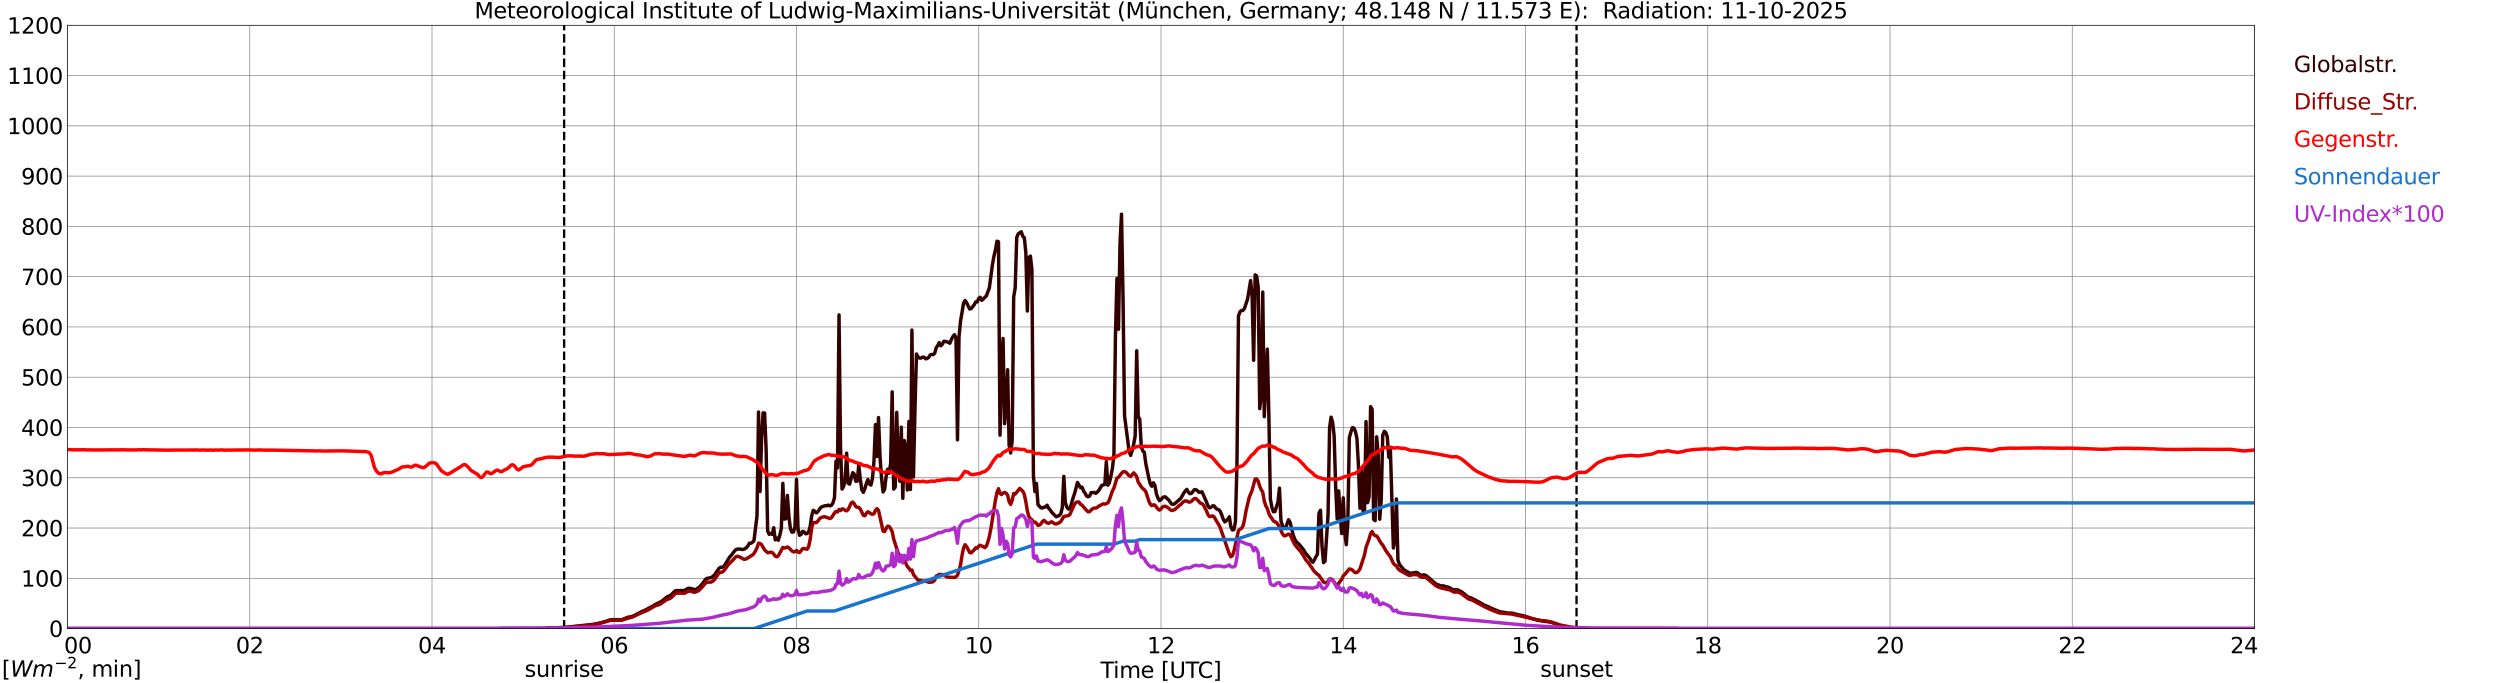 <?xml version="1.0" encoding="utf-8" standalone="no"?>
<!DOCTYPE svg PUBLIC "-//W3C//DTD SVG 1.1//EN"
  "http://www.w3.org/Graphics/SVG/1.1/DTD/svg11.dtd">
<svg xmlns:xlink="http://www.w3.org/1999/xlink" width="1085.4pt" height="296.64pt" viewBox="0 0 1085.4 296.64" xmlns="http://www.w3.org/2000/svg" version="1.1">
 <defs>
  <style type="text/css">*{stroke-linejoin: round; stroke-linecap: butt}</style>
 </defs>
 <g id="figure_1">
  <g id="patch_1">
   <path d="M 0 296.64 
L 1085.4 296.64 
L 1085.4 0 
L 0 0 
z
" style="fill: #ffffff"/>
  </g>
  <g id="axes_1">
   <g id="patch_2">
    <path d="M 29.306 272.909 
L 978.814 272.909 
L 978.814 10.976 
L 29.306 10.976 
z
" style="fill: #ffffff"/>
   </g>
   <g id="patch_3">
    <path d="M 978.814 272.909 
L 978.814 272.909 
L 978.814 10.976 
L 978.814 10.976 
z
" clip-path="url(#p303d0d624a)" style="fill: #d3d3d3; opacity: 0.25; stroke: #d3d3d3; stroke-linejoin: miter"/>
   </g>
   <g id="matplotlib.axis_1">
    <g id="xtick_1">
     <g id="line2d_1">
      <path d="M 29.306 272.909 
L 29.306 10.976 
" clip-path="url(#p303d0d624a)" style="fill: none; stroke: #808080; stroke-width: 0.3; stroke-linecap: square"/>
     </g>
     <g id="line2d_2"/>
     <g id="text_1">
      <!--    00 -->
      <g transform="translate(18.733 283.627) scale(0.095 -0.095)">
       <defs>
        <path id="DejaVuSans-20" transform="scale(0.016)"/>
        <path id="DejaVuSans-30" d="M 2034 4250 
Q 1547 4250 1301 3770 
Q 1056 3291 1056 2328 
Q 1056 1369 1301 889 
Q 1547 409 2034 409 
Q 2525 409 2770 889 
Q 3016 1369 3016 2328 
Q 3016 3291 2770 3770 
Q 2525 4250 2034 4250 
z
M 2034 4750 
Q 2819 4750 3233 4129 
Q 3647 3509 3647 2328 
Q 3647 1150 3233 529 
Q 2819 -91 2034 -91 
Q 1250 -91 836 529 
Q 422 1150 422 2328 
Q 422 3509 836 4129 
Q 1250 4750 2034 4750 
z
" transform="scale(0.016)"/>
       </defs>
       <use xlink:href="#DejaVuSans-20"/>
       <use xlink:href="#DejaVuSans-20" transform="translate(31.787 0)"/>
       <use xlink:href="#DejaVuSans-20" transform="translate(63.574 0)"/>
       <use xlink:href="#DejaVuSans-30" transform="translate(95.361 0)"/>
       <use xlink:href="#DejaVuSans-30" transform="translate(158.984 0)"/>
      </g>
     </g>
    </g>
    <g id="xtick_2">
     <g id="line2d_3">
      <path d="M 108.431 272.909 
L 108.431 10.976 
" clip-path="url(#p303d0d624a)" style="fill: none; stroke: #808080; stroke-width: 0.3; stroke-linecap: square"/>
     </g>
     <g id="line2d_4"/>
     <g id="text_2">
      <!-- 02 -->
      <g transform="translate(102.387 283.627) scale(0.095 -0.095)">
       <defs>
        <path id="DejaVuSans-32" d="M 1228 531 
L 3431 531 
L 3431 0 
L 469 0 
L 469 531 
Q 828 903 1448 1529 
Q 2069 2156 2228 2338 
Q 2531 2678 2651 2914 
Q 2772 3150 2772 3378 
Q 2772 3750 2511 3984 
Q 2250 4219 1831 4219 
Q 1534 4219 1204 4116 
Q 875 4013 500 3803 
L 500 4441 
Q 881 4594 1212 4672 
Q 1544 4750 1819 4750 
Q 2544 4750 2975 4387 
Q 3406 4025 3406 3419 
Q 3406 3131 3298 2873 
Q 3191 2616 2906 2266 
Q 2828 2175 2409 1742 
Q 1991 1309 1228 531 
z
" transform="scale(0.016)"/>
       </defs>
       <use xlink:href="#DejaVuSans-30"/>
       <use xlink:href="#DejaVuSans-32" transform="translate(63.623 0)"/>
      </g>
     </g>
    </g>
    <g id="xtick_3">
     <g id="line2d_5">
      <path d="M 187.557 272.909 
L 187.557 10.976 
" clip-path="url(#p303d0d624a)" style="fill: none; stroke: #808080; stroke-width: 0.3; stroke-linecap: square"/>
     </g>
     <g id="line2d_6"/>
     <g id="text_3">
      <!-- 04 -->
      <g transform="translate(181.513 283.627) scale(0.095 -0.095)">
       <defs>
        <path id="DejaVuSans-34" d="M 2419 4116 
L 825 1625 
L 2419 1625 
L 2419 4116 
z
M 2253 4666 
L 3047 4666 
L 3047 1625 
L 3713 1625 
L 3713 1100 
L 3047 1100 
L 3047 0 
L 2419 0 
L 2419 1100 
L 313 1100 
L 313 1709 
L 2253 4666 
z
" transform="scale(0.016)"/>
       </defs>
       <use xlink:href="#DejaVuSans-30"/>
       <use xlink:href="#DejaVuSans-34" transform="translate(63.623 0)"/>
      </g>
     </g>
    </g>
    <g id="xtick_4">
     <g id="line2d_7">
      <path d="M 266.683 272.909 
L 266.683 10.976 
" clip-path="url(#p303d0d624a)" style="fill: none; stroke: #808080; stroke-width: 0.3; stroke-linecap: square"/>
     </g>
     <g id="line2d_8"/>
     <g id="text_4">
      <!-- 06 -->
      <g transform="translate(260.638 283.627) scale(0.095 -0.095)">
       <defs>
        <path id="DejaVuSans-36" d="M 2113 2584 
Q 1688 2584 1439 2293 
Q 1191 2003 1191 1497 
Q 1191 994 1439 701 
Q 1688 409 2113 409 
Q 2538 409 2786 701 
Q 3034 994 3034 1497 
Q 3034 2003 2786 2293 
Q 2538 2584 2113 2584 
z
M 3366 4563 
L 3366 3988 
Q 3128 4100 2886 4159 
Q 2644 4219 2406 4219 
Q 1781 4219 1451 3797 
Q 1122 3375 1075 2522 
Q 1259 2794 1537 2939 
Q 1816 3084 2150 3084 
Q 2853 3084 3261 2657 
Q 3669 2231 3669 1497 
Q 3669 778 3244 343 
Q 2819 -91 2113 -91 
Q 1303 -91 875 529 
Q 447 1150 447 2328 
Q 447 3434 972 4092 
Q 1497 4750 2381 4750 
Q 2619 4750 2861 4703 
Q 3103 4656 3366 4563 
z
" transform="scale(0.016)"/>
       </defs>
       <use xlink:href="#DejaVuSans-30"/>
       <use xlink:href="#DejaVuSans-36" transform="translate(63.623 0)"/>
      </g>
     </g>
    </g>
    <g id="xtick_5">
     <g id="line2d_9">
      <path d="M 345.808 272.909 
L 345.808 10.976 
" clip-path="url(#p303d0d624a)" style="fill: none; stroke: #808080; stroke-width: 0.3; stroke-linecap: square"/>
     </g>
     <g id="line2d_10"/>
     <g id="text_5">
      <!-- 08 -->
      <g transform="translate(339.764 283.627) scale(0.095 -0.095)">
       <defs>
        <path id="DejaVuSans-38" d="M 2034 2216 
Q 1584 2216 1326 1975 
Q 1069 1734 1069 1313 
Q 1069 891 1326 650 
Q 1584 409 2034 409 
Q 2484 409 2743 651 
Q 3003 894 3003 1313 
Q 3003 1734 2745 1975 
Q 2488 2216 2034 2216 
z
M 1403 2484 
Q 997 2584 770 2862 
Q 544 3141 544 3541 
Q 544 4100 942 4425 
Q 1341 4750 2034 4750 
Q 2731 4750 3128 4425 
Q 3525 4100 3525 3541 
Q 3525 3141 3298 2862 
Q 3072 2584 2669 2484 
Q 3125 2378 3379 2068 
Q 3634 1759 3634 1313 
Q 3634 634 3220 271 
Q 2806 -91 2034 -91 
Q 1263 -91 848 271 
Q 434 634 434 1313 
Q 434 1759 690 2068 
Q 947 2378 1403 2484 
z
M 1172 3481 
Q 1172 3119 1398 2916 
Q 1625 2713 2034 2713 
Q 2441 2713 2670 2916 
Q 2900 3119 2900 3481 
Q 2900 3844 2670 4047 
Q 2441 4250 2034 4250 
Q 1625 4250 1398 4047 
Q 1172 3844 1172 3481 
z
" transform="scale(0.016)"/>
       </defs>
       <use xlink:href="#DejaVuSans-30"/>
       <use xlink:href="#DejaVuSans-38" transform="translate(63.623 0)"/>
      </g>
     </g>
    </g>
    <g id="xtick_6">
     <g id="line2d_11">
      <path d="M 424.934 272.909 
L 424.934 10.976 
" clip-path="url(#p303d0d624a)" style="fill: none; stroke: #808080; stroke-width: 0.3; stroke-linecap: square"/>
     </g>
     <g id="line2d_12"/>
     <g id="text_6">
      <!-- 10 -->
      <g transform="translate(418.89 283.627) scale(0.095 -0.095)">
       <defs>
        <path id="DejaVuSans-31" d="M 794 531 
L 1825 531 
L 1825 4091 
L 703 3866 
L 703 4441 
L 1819 4666 
L 2450 4666 
L 2450 531 
L 3481 531 
L 3481 0 
L 794 0 
L 794 531 
z
" transform="scale(0.016)"/>
       </defs>
       <use xlink:href="#DejaVuSans-31"/>
       <use xlink:href="#DejaVuSans-30" transform="translate(63.623 0)"/>
      </g>
     </g>
    </g>
    <g id="xtick_7">
     <g id="line2d_13">
      <path d="M 504.06 272.909 
L 504.06 10.976 
" clip-path="url(#p303d0d624a)" style="fill: none; stroke: #808080; stroke-width: 0.3; stroke-linecap: square"/>
     </g>
     <g id="line2d_14"/>
     <g id="text_7">
      <!-- 12 -->
      <g transform="translate(498.015 283.627) scale(0.095 -0.095)">
       <use xlink:href="#DejaVuSans-31"/>
       <use xlink:href="#DejaVuSans-32" transform="translate(63.623 0)"/>
      </g>
     </g>
    </g>
    <g id="xtick_8">
     <g id="line2d_15">
      <path d="M 583.185 272.909 
L 583.185 10.976 
" clip-path="url(#p303d0d624a)" style="fill: none; stroke: #808080; stroke-width: 0.3; stroke-linecap: square"/>
     </g>
     <g id="line2d_16"/>
     <g id="text_8">
      <!-- 14 -->
      <g transform="translate(577.141 283.627) scale(0.095 -0.095)">
       <use xlink:href="#DejaVuSans-31"/>
       <use xlink:href="#DejaVuSans-34" transform="translate(63.623 0)"/>
      </g>
     </g>
    </g>
    <g id="xtick_9">
     <g id="line2d_17">
      <path d="M 662.311 272.909 
L 662.311 10.976 
" clip-path="url(#p303d0d624a)" style="fill: none; stroke: #808080; stroke-width: 0.3; stroke-linecap: square"/>
     </g>
     <g id="line2d_18"/>
     <g id="text_9">
      <!-- 16 -->
      <g transform="translate(656.267 283.627) scale(0.095 -0.095)">
       <use xlink:href="#DejaVuSans-31"/>
       <use xlink:href="#DejaVuSans-36" transform="translate(63.623 0)"/>
      </g>
     </g>
    </g>
    <g id="xtick_10">
     <g id="line2d_19">
      <path d="M 741.437 272.909 
L 741.437 10.976 
" clip-path="url(#p303d0d624a)" style="fill: none; stroke: #808080; stroke-width: 0.3; stroke-linecap: square"/>
     </g>
     <g id="line2d_20"/>
     <g id="text_10">
      <!-- 18 -->
      <g transform="translate(735.392 283.627) scale(0.095 -0.095)">
       <use xlink:href="#DejaVuSans-31"/>
       <use xlink:href="#DejaVuSans-38" transform="translate(63.623 0)"/>
      </g>
     </g>
    </g>
    <g id="xtick_11">
     <g id="line2d_21">
      <path d="M 820.562 272.909 
L 820.562 10.976 
" clip-path="url(#p303d0d624a)" style="fill: none; stroke: #808080; stroke-width: 0.3; stroke-linecap: square"/>
     </g>
     <g id="line2d_22"/>
     <g id="text_11">
      <!-- 20 -->
      <g transform="translate(814.518 283.627) scale(0.095 -0.095)">
       <use xlink:href="#DejaVuSans-32"/>
       <use xlink:href="#DejaVuSans-30" transform="translate(63.623 0)"/>
      </g>
     </g>
    </g>
    <g id="xtick_12">
     <g id="line2d_23">
      <path d="M 899.688 272.909 
L 899.688 10.976 
" clip-path="url(#p303d0d624a)" style="fill: none; stroke: #808080; stroke-width: 0.3; stroke-linecap: square"/>
     </g>
     <g id="line2d_24"/>
     <g id="text_12">
      <!-- 22 -->
      <g transform="translate(893.644 283.627) scale(0.095 -0.095)">
       <use xlink:href="#DejaVuSans-32"/>
       <use xlink:href="#DejaVuSans-32" transform="translate(63.623 0)"/>
      </g>
     </g>
    </g>
    <g id="xtick_13">
     <g id="line2d_25">
      <path d="M 978.814 272.909 
L 978.814 10.976 
" clip-path="url(#p303d0d624a)" style="fill: none; stroke: #808080; stroke-width: 0.3; stroke-linecap: square"/>
     </g>
     <g id="line2d_26"/>
     <g id="text_13">
      <!-- 24    -->
      <g transform="translate(968.241 283.627) scale(0.095 -0.095)">
       <use xlink:href="#DejaVuSans-32"/>
       <use xlink:href="#DejaVuSans-34" transform="translate(63.623 0)"/>
       <use xlink:href="#DejaVuSans-20" transform="translate(127.246 0)"/>
       <use xlink:href="#DejaVuSans-20" transform="translate(159.033 0)"/>
       <use xlink:href="#DejaVuSans-20" transform="translate(190.82 0)"/>
      </g>
     </g>
    </g>
    <g id="text_14">
     <!-- Time [UTC] -->
     <g transform="translate(477.806 294.322) scale(0.095 -0.095)">
      <defs>
       <path id="DejaVuSans-54" d="M -19 4666 
L 3928 4666 
L 3928 4134 
L 2272 4134 
L 2272 0 
L 1638 0 
L 1638 4134 
L -19 4134 
L -19 4666 
z
" transform="scale(0.016)"/>
       <path id="DejaVuSans-69" d="M 603 3500 
L 1178 3500 
L 1178 0 
L 603 0 
L 603 3500 
z
M 603 4863 
L 1178 4863 
L 1178 4134 
L 603 4134 
L 603 4863 
z
" transform="scale(0.016)"/>
       <path id="DejaVuSans-6d" d="M 3328 2828 
Q 3544 3216 3844 3400 
Q 4144 3584 4550 3584 
Q 5097 3584 5394 3201 
Q 5691 2819 5691 2113 
L 5691 0 
L 5113 0 
L 5113 2094 
Q 5113 2597 4934 2840 
Q 4756 3084 4391 3084 
Q 3944 3084 3684 2787 
Q 3425 2491 3425 1978 
L 3425 0 
L 2847 0 
L 2847 2094 
Q 2847 2600 2669 2842 
Q 2491 3084 2119 3084 
Q 1678 3084 1418 2786 
Q 1159 2488 1159 1978 
L 1159 0 
L 581 0 
L 581 3500 
L 1159 3500 
L 1159 2956 
Q 1356 3278 1631 3431 
Q 1906 3584 2284 3584 
Q 2666 3584 2933 3390 
Q 3200 3197 3328 2828 
z
" transform="scale(0.016)"/>
       <path id="DejaVuSans-65" d="M 3597 1894 
L 3597 1613 
L 953 1613 
Q 991 1019 1311 708 
Q 1631 397 2203 397 
Q 2534 397 2845 478 
Q 3156 559 3463 722 
L 3463 178 
Q 3153 47 2828 -22 
Q 2503 -91 2169 -91 
Q 1331 -91 842 396 
Q 353 884 353 1716 
Q 353 2575 817 3079 
Q 1281 3584 2069 3584 
Q 2775 3584 3186 3129 
Q 3597 2675 3597 1894 
z
M 3022 2063 
Q 3016 2534 2758 2815 
Q 2500 3097 2075 3097 
Q 1594 3097 1305 2825 
Q 1016 2553 972 2059 
L 3022 2063 
z
" transform="scale(0.016)"/>
       <path id="DejaVuSans-5b" d="M 550 4863 
L 1875 4863 
L 1875 4416 
L 1125 4416 
L 1125 -397 
L 1875 -397 
L 1875 -844 
L 550 -844 
L 550 4863 
z
" transform="scale(0.016)"/>
       <path id="DejaVuSans-55" d="M 556 4666 
L 1191 4666 
L 1191 1831 
Q 1191 1081 1462 751 
Q 1734 422 2344 422 
Q 2950 422 3222 751 
Q 3494 1081 3494 1831 
L 3494 4666 
L 4128 4666 
L 4128 1753 
Q 4128 841 3676 375 
Q 3225 -91 2344 -91 
Q 1459 -91 1007 375 
Q 556 841 556 1753 
L 556 4666 
z
" transform="scale(0.016)"/>
       <path id="DejaVuSans-43" d="M 4122 4306 
L 4122 3641 
Q 3803 3938 3442 4084 
Q 3081 4231 2675 4231 
Q 1875 4231 1450 3742 
Q 1025 3253 1025 2328 
Q 1025 1406 1450 917 
Q 1875 428 2675 428 
Q 3081 428 3442 575 
Q 3803 722 4122 1019 
L 4122 359 
Q 3791 134 3420 21 
Q 3050 -91 2638 -91 
Q 1578 -91 968 557 
Q 359 1206 359 2328 
Q 359 3453 968 4101 
Q 1578 4750 2638 4750 
Q 3056 4750 3426 4639 
Q 3797 4528 4122 4306 
z
" transform="scale(0.016)"/>
       <path id="DejaVuSans-5d" d="M 1947 4863 
L 1947 -844 
L 622 -844 
L 622 -397 
L 1369 -397 
L 1369 4416 
L 622 4416 
L 622 4863 
L 1947 4863 
z
" transform="scale(0.016)"/>
      </defs>
      <use xlink:href="#DejaVuSans-54"/>
      <use xlink:href="#DejaVuSans-69" transform="translate(57.959 0)"/>
      <use xlink:href="#DejaVuSans-6d" transform="translate(85.742 0)"/>
      <use xlink:href="#DejaVuSans-65" transform="translate(183.154 0)"/>
      <use xlink:href="#DejaVuSans-20" transform="translate(244.678 0)"/>
      <use xlink:href="#DejaVuSans-5b" transform="translate(276.465 0)"/>
      <use xlink:href="#DejaVuSans-55" transform="translate(315.479 0)"/>
      <use xlink:href="#DejaVuSans-54" transform="translate(388.672 0)"/>
      <use xlink:href="#DejaVuSans-43" transform="translate(443.881 0)"/>
      <use xlink:href="#DejaVuSans-5d" transform="translate(513.705 0)"/>
     </g>
    </g>
   </g>
   <g id="matplotlib.axis_2">
    <g id="ytick_1">
     <g id="line2d_27">
      <path d="M 29.306 272.909 
L 978.814 272.909 
" clip-path="url(#p303d0d624a)" style="fill: none; stroke: #808080; stroke-width: 0.3; stroke-linecap: square"/>
     </g>
     <g id="line2d_28"/>
     <g id="text_15">
      <!-- 0 -->
      <g transform="translate(21.261 276.518) scale(0.095 -0.095)">
       <use xlink:href="#DejaVuSans-30"/>
      </g>
     </g>
    </g>
    <g id="ytick_2">
     <g id="line2d_29">
      <path d="M 29.306 251.081 
L 978.814 251.081 
" clip-path="url(#p303d0d624a)" style="fill: none; stroke: #808080; stroke-width: 0.3; stroke-linecap: square"/>
     </g>
     <g id="line2d_30"/>
     <g id="text_16">
      <!-- 100 -->
      <g transform="translate(9.173 254.69) scale(0.095 -0.095)">
       <use xlink:href="#DejaVuSans-31"/>
       <use xlink:href="#DejaVuSans-30" transform="translate(63.623 0)"/>
       <use xlink:href="#DejaVuSans-30" transform="translate(127.246 0)"/>
      </g>
     </g>
    </g>
    <g id="ytick_3">
     <g id="line2d_31">
      <path d="M 29.306 229.253 
L 978.814 229.253 
" clip-path="url(#p303d0d624a)" style="fill: none; stroke: #808080; stroke-width: 0.3; stroke-linecap: square"/>
     </g>
     <g id="line2d_32"/>
     <g id="text_17">
      <!-- 200 -->
      <g transform="translate(9.173 232.863) scale(0.095 -0.095)">
       <use xlink:href="#DejaVuSans-32"/>
       <use xlink:href="#DejaVuSans-30" transform="translate(63.623 0)"/>
       <use xlink:href="#DejaVuSans-30" transform="translate(127.246 0)"/>
      </g>
     </g>
    </g>
    <g id="ytick_4">
     <g id="line2d_33">
      <path d="M 29.306 207.426 
L 978.814 207.426 
" clip-path="url(#p303d0d624a)" style="fill: none; stroke: #808080; stroke-width: 0.3; stroke-linecap: square"/>
     </g>
     <g id="line2d_34"/>
     <g id="text_18">
      <!-- 300 -->
      <g transform="translate(9.173 211.035) scale(0.095 -0.095)">
       <defs>
        <path id="DejaVuSans-33" d="M 2597 2516 
Q 3050 2419 3304 2112 
Q 3559 1806 3559 1356 
Q 3559 666 3084 287 
Q 2609 -91 1734 -91 
Q 1441 -91 1130 -33 
Q 819 25 488 141 
L 488 750 
Q 750 597 1062 519 
Q 1375 441 1716 441 
Q 2309 441 2620 675 
Q 2931 909 2931 1356 
Q 2931 1769 2642 2001 
Q 2353 2234 1838 2234 
L 1294 2234 
L 1294 2753 
L 1863 2753 
Q 2328 2753 2575 2939 
Q 2822 3125 2822 3475 
Q 2822 3834 2567 4026 
Q 2313 4219 1838 4219 
Q 1578 4219 1281 4162 
Q 984 4106 628 3988 
L 628 4550 
Q 988 4650 1302 4700 
Q 1616 4750 1894 4750 
Q 2613 4750 3031 4423 
Q 3450 4097 3450 3541 
Q 3450 3153 3228 2886 
Q 3006 2619 2597 2516 
z
" transform="scale(0.016)"/>
       </defs>
       <use xlink:href="#DejaVuSans-33"/>
       <use xlink:href="#DejaVuSans-30" transform="translate(63.623 0)"/>
       <use xlink:href="#DejaVuSans-30" transform="translate(127.246 0)"/>
      </g>
     </g>
    </g>
    <g id="ytick_5">
     <g id="line2d_35">
      <path d="M 29.306 185.598 
L 978.814 185.598 
" clip-path="url(#p303d0d624a)" style="fill: none; stroke: #808080; stroke-width: 0.3; stroke-linecap: square"/>
     </g>
     <g id="line2d_36"/>
     <g id="text_19">
      <!-- 400 -->
      <g transform="translate(9.173 189.207) scale(0.095 -0.095)">
       <use xlink:href="#DejaVuSans-34"/>
       <use xlink:href="#DejaVuSans-30" transform="translate(63.623 0)"/>
       <use xlink:href="#DejaVuSans-30" transform="translate(127.246 0)"/>
      </g>
     </g>
    </g>
    <g id="ytick_6">
     <g id="line2d_37">
      <path d="M 29.306 163.77 
L 978.814 163.77 
" clip-path="url(#p303d0d624a)" style="fill: none; stroke: #808080; stroke-width: 0.3; stroke-linecap: square"/>
     </g>
     <g id="line2d_38"/>
     <g id="text_20">
      <!-- 500 -->
      <g transform="translate(9.173 167.379) scale(0.095 -0.095)">
       <defs>
        <path id="DejaVuSans-35" d="M 691 4666 
L 3169 4666 
L 3169 4134 
L 1269 4134 
L 1269 2991 
Q 1406 3038 1543 3061 
Q 1681 3084 1819 3084 
Q 2600 3084 3056 2656 
Q 3513 2228 3513 1497 
Q 3513 744 3044 326 
Q 2575 -91 1722 -91 
Q 1428 -91 1123 -41 
Q 819 9 494 109 
L 494 744 
Q 775 591 1075 516 
Q 1375 441 1709 441 
Q 2250 441 2565 725 
Q 2881 1009 2881 1497 
Q 2881 1984 2565 2268 
Q 2250 2553 1709 2553 
Q 1456 2553 1204 2497 
Q 953 2441 691 2322 
L 691 4666 
z
" transform="scale(0.016)"/>
       </defs>
       <use xlink:href="#DejaVuSans-35"/>
       <use xlink:href="#DejaVuSans-30" transform="translate(63.623 0)"/>
       <use xlink:href="#DejaVuSans-30" transform="translate(127.246 0)"/>
      </g>
     </g>
    </g>
    <g id="ytick_7">
     <g id="line2d_39">
      <path d="M 29.306 141.942 
L 978.814 141.942 
" clip-path="url(#p303d0d624a)" style="fill: none; stroke: #808080; stroke-width: 0.3; stroke-linecap: square"/>
     </g>
     <g id="line2d_40"/>
     <g id="text_21">
      <!-- 600 -->
      <g transform="translate(9.173 145.551) scale(0.095 -0.095)">
       <use xlink:href="#DejaVuSans-36"/>
       <use xlink:href="#DejaVuSans-30" transform="translate(63.623 0)"/>
       <use xlink:href="#DejaVuSans-30" transform="translate(127.246 0)"/>
      </g>
     </g>
    </g>
    <g id="ytick_8">
     <g id="line2d_41">
      <path d="M 29.306 120.114 
L 978.814 120.114 
" clip-path="url(#p303d0d624a)" style="fill: none; stroke: #808080; stroke-width: 0.3; stroke-linecap: square"/>
     </g>
     <g id="line2d_42"/>
     <g id="text_22">
      <!-- 700 -->
      <g transform="translate(9.173 123.724) scale(0.095 -0.095)">
       <defs>
        <path id="DejaVuSans-37" d="M 525 4666 
L 3525 4666 
L 3525 4397 
L 1831 0 
L 1172 0 
L 2766 4134 
L 525 4134 
L 525 4666 
z
" transform="scale(0.016)"/>
       </defs>
       <use xlink:href="#DejaVuSans-37"/>
       <use xlink:href="#DejaVuSans-30" transform="translate(63.623 0)"/>
       <use xlink:href="#DejaVuSans-30" transform="translate(127.246 0)"/>
      </g>
     </g>
    </g>
    <g id="ytick_9">
     <g id="line2d_43">
      <path d="M 29.306 98.287 
L 978.814 98.287 
" clip-path="url(#p303d0d624a)" style="fill: none; stroke: #808080; stroke-width: 0.3; stroke-linecap: square"/>
     </g>
     <g id="line2d_44"/>
     <g id="text_23">
      <!-- 800 -->
      <g transform="translate(9.173 101.896) scale(0.095 -0.095)">
       <use xlink:href="#DejaVuSans-38"/>
       <use xlink:href="#DejaVuSans-30" transform="translate(63.623 0)"/>
       <use xlink:href="#DejaVuSans-30" transform="translate(127.246 0)"/>
      </g>
     </g>
    </g>
    <g id="ytick_10">
     <g id="line2d_45">
      <path d="M 29.306 76.459 
L 978.814 76.459 
" clip-path="url(#p303d0d624a)" style="fill: none; stroke: #808080; stroke-width: 0.3; stroke-linecap: square"/>
     </g>
     <g id="line2d_46"/>
     <g id="text_24">
      <!-- 900 -->
      <g transform="translate(9.173 80.068) scale(0.095 -0.095)">
       <defs>
        <path id="DejaVuSans-39" d="M 703 97 
L 703 672 
Q 941 559 1184 500 
Q 1428 441 1663 441 
Q 2288 441 2617 861 
Q 2947 1281 2994 2138 
Q 2813 1869 2534 1725 
Q 2256 1581 1919 1581 
Q 1219 1581 811 2004 
Q 403 2428 403 3163 
Q 403 3881 828 4315 
Q 1253 4750 1959 4750 
Q 2769 4750 3195 4129 
Q 3622 3509 3622 2328 
Q 3622 1225 3098 567 
Q 2575 -91 1691 -91 
Q 1453 -91 1209 -44 
Q 966 3 703 97 
z
M 1959 2075 
Q 2384 2075 2632 2365 
Q 2881 2656 2881 3163 
Q 2881 3666 2632 3958 
Q 2384 4250 1959 4250 
Q 1534 4250 1286 3958 
Q 1038 3666 1038 3163 
Q 1038 2656 1286 2365 
Q 1534 2075 1959 2075 
z
" transform="scale(0.016)"/>
       </defs>
       <use xlink:href="#DejaVuSans-39"/>
       <use xlink:href="#DejaVuSans-30" transform="translate(63.623 0)"/>
       <use xlink:href="#DejaVuSans-30" transform="translate(127.246 0)"/>
      </g>
     </g>
    </g>
    <g id="ytick_11">
     <g id="line2d_47">
      <path d="M 29.306 54.631 
L 978.814 54.631 
" clip-path="url(#p303d0d624a)" style="fill: none; stroke: #808080; stroke-width: 0.3; stroke-linecap: square"/>
     </g>
     <g id="line2d_48"/>
     <g id="text_25">
      <!-- 1000 -->
      <g transform="translate(3.128 58.24) scale(0.095 -0.095)">
       <use xlink:href="#DejaVuSans-31"/>
       <use xlink:href="#DejaVuSans-30" transform="translate(63.623 0)"/>
       <use xlink:href="#DejaVuSans-30" transform="translate(127.246 0)"/>
       <use xlink:href="#DejaVuSans-30" transform="translate(190.869 0)"/>
      </g>
     </g>
    </g>
    <g id="ytick_12">
     <g id="line2d_49">
      <path d="M 29.306 32.803 
L 978.814 32.803 
" clip-path="url(#p303d0d624a)" style="fill: none; stroke: #808080; stroke-width: 0.3; stroke-linecap: square"/>
     </g>
     <g id="line2d_50"/>
     <g id="text_26">
      <!-- 1100 -->
      <g transform="translate(3.128 36.413) scale(0.095 -0.095)">
       <use xlink:href="#DejaVuSans-31"/>
       <use xlink:href="#DejaVuSans-31" transform="translate(63.623 0)"/>
       <use xlink:href="#DejaVuSans-30" transform="translate(127.246 0)"/>
       <use xlink:href="#DejaVuSans-30" transform="translate(190.869 0)"/>
      </g>
     </g>
    </g>
    <g id="ytick_13">
     <g id="line2d_51">
      <path d="M 29.306 10.976 
L 978.814 10.976 
" clip-path="url(#p303d0d624a)" style="fill: none; stroke: #808080; stroke-width: 0.3; stroke-linecap: square"/>
     </g>
     <g id="line2d_52"/>
     <g id="text_27">
      <!-- 1200 -->
      <g transform="translate(3.128 14.585) scale(0.095 -0.095)">
       <use xlink:href="#DejaVuSans-31"/>
       <use xlink:href="#DejaVuSans-32" transform="translate(63.623 0)"/>
       <use xlink:href="#DejaVuSans-30" transform="translate(127.246 0)"/>
       <use xlink:href="#DejaVuSans-30" transform="translate(190.869 0)"/>
      </g>
     </g>
    </g>
   </g>
   <g id="line2d_53">
    <path d="M 244.923 272.909 
L 244.923 10.976 
" clip-path="url(#p303d0d624a)" style="fill: none; stroke-dasharray: 3.7,1.6; stroke-dashoffset: 0; stroke: #000000"/>
   </g>
   <g id="line2d_54">
    <path d="M 684.466 272.909 
L 684.466 10.976 
" clip-path="url(#p303d0d624a)" style="fill: none; stroke-dasharray: 3.7,1.6; stroke-dashoffset: 0; stroke: #000000"/>
   </g>
   <g id="line2d_55">
    <path d="M 29.306 272.909 
L 237.011 272.909 
L 237.67 272.647 
L 239.648 272.597 
L 245.583 272.361 
L 257.451 271.077 
L 260.748 270.42 
L 263.386 269.643 
L 264.705 269.152 
L 266.023 269.034 
L 268.002 269.034 
L 269.32 269.12 
L 269.98 269.034 
L 271.298 268.513 
L 272.617 267.971 
L 273.936 267.768 
L 275.255 267.297 
L 278.552 265.557 
L 279.87 265.018 
L 283.827 262.925 
L 284.486 262.434 
L 287.124 261.168 
L 289.761 259.042 
L 290.42 258.839 
L 291.08 258.518 
L 291.739 257.926 
L 293.058 256.56 
L 293.717 256.407 
L 297.014 256.392 
L 297.674 256.104 
L 298.333 255.647 
L 298.992 255.394 
L 299.652 255.447 
L 301.63 255.968 
L 302.289 255.8 
L 303.608 254.923 
L 304.927 253.486 
L 306.246 251.614 
L 306.905 251.125 
L 308.883 250.751 
L 310.202 249.621 
L 312.18 246.718 
L 312.839 246.296 
L 313.499 246.296 
L 314.158 245.958 
L 314.818 245.098 
L 316.796 241.822 
L 317.455 241.147 
L 318.774 239.392 
L 319.433 238.683 
L 320.093 238.412 
L 321.411 238.377 
L 322.071 238.565 
L 322.73 238.53 
L 323.39 238.259 
L 324.049 237.805 
L 324.708 237.028 
L 325.368 235.83 
L 326.027 235.863 
L 326.686 235.459 
L 327.346 234.715 
L 328.665 223.978 
L 329.324 178.888 
L 329.983 213.393 
L 330.643 190.688 
L 331.302 179.259 
L 331.961 179.344 
L 332.621 195.11 
L 333.28 230.478 
L 333.94 231.997 
L 334.599 231.626 
L 335.258 231.997 
L 335.918 229.111 
L 336.577 234.394 
L 337.236 233.566 
L 337.896 234.564 
L 338.555 232.386 
L 339.215 229.465 
L 339.874 209.866 
L 340.533 225.364 
L 341.193 225.193 
L 341.852 215.083 
L 342.512 224.266 
L 343.171 229.565 
L 343.83 231.052 
L 344.49 230.984 
L 345.149 228.823 
L 345.808 208.176 
L 346.468 229.565 
L 347.127 232.418 
L 347.787 231.997 
L 348.446 230.698 
L 349.105 230.899 
L 349.765 231.726 
L 350.424 231.643 
L 351.083 230.866 
L 351.743 228.57 
L 352.402 223.962 
L 353.062 221.563 
L 353.721 221.952 
L 354.38 222.661 
L 355.04 222.19 
L 356.359 220.315 
L 357.018 219.944 
L 358.337 219.538 
L 358.996 219.555 
L 359.655 219.285 
L 360.315 219.64 
L 360.974 219.387 
L 361.634 218.357 
L 362.293 216.111 
L 362.952 200.227 
L 363.612 203.197 
L 364.271 136.719 
L 364.93 194.722 
L 365.59 212.33 
L 366.249 211.232 
L 366.909 208.65 
L 367.568 196.765 
L 368.227 209.798 
L 368.887 210.187 
L 370.206 205.223 
L 370.865 205.78 
L 371.524 208.936 
L 372.184 208.921 
L 372.843 201.846 
L 373.502 207.941 
L 374.162 212.651 
L 374.821 213.749 
L 375.481 212.145 
L 376.14 209.934 
L 376.799 208.211 
L 377.459 210.169 
L 378.118 210.591 
L 378.777 207.79 
L 379.437 200.242 
L 380.096 184.34 
L 380.756 198.216 
L 381.415 181.285 
L 382.074 198.319 
L 382.734 207.655 
L 383.393 213.596 
L 384.053 212.516 
L 384.712 206.878 
L 385.371 203.721 
L 386.031 205.459 
L 386.69 201.154 
L 387.349 170.144 
L 388.009 212.348 
L 388.668 211.52 
L 389.328 179.056 
L 389.987 202.117 
L 390.646 208.936 
L 391.306 185.471 
L 391.965 216.349 
L 392.624 191.262 
L 393.284 194.824 
L 393.943 212.736 
L 394.603 183.007 
L 395.262 212.533 
L 395.921 143.285 
L 396.581 207.096 
L 397.24 177.655 
L 397.899 153.701 
L 398.559 154.934 
L 399.218 155.473 
L 399.878 155.456 
L 400.537 155.067 
L 401.196 155.067 
L 401.856 155.777 
L 402.515 155.659 
L 403.175 155.17 
L 403.834 154.107 
L 404.493 153.869 
L 405.153 153.987 
L 405.812 153.363 
L 406.471 150.966 
L 407.131 149.988 
L 407.79 148.737 
L 408.45 150.121 
L 409.109 149.482 
L 409.768 148.198 
L 410.428 148.213 
L 411.746 148.637 
L 412.406 149.025 
L 413.065 147.371 
L 413.725 146.105 
L 414.384 145.328 
L 415.043 146.661 
L 415.703 190.959 
L 416.362 146.205 
L 417.022 139.436 
L 418.34 131.705 
L 419 130.489 
L 419.659 131.384 
L 420.978 134.152 
L 421.637 133.984 
L 422.956 132.312 
L 423.615 131.063 
L 424.275 131.096 
L 424.934 129.544 
L 425.593 129.088 
L 426.253 130.387 
L 428.231 128.496 
L 429.55 124.919 
L 430.869 114.924 
L 431.528 111.244 
L 432.187 108.458 
L 432.847 104.728 
L 433.506 104.964 
L 434.165 188.933 
L 434.825 159.677 
L 435.484 146.947 
L 436.144 183.934 
L 436.803 176.727 
L 437.462 160.522 
L 438.122 193.338 
L 438.781 196.647 
L 439.44 191.38 
L 440.1 128.92 
L 440.759 125.002 
L 441.419 103.106 
L 442.078 101.504 
L 443.397 100.624 
L 444.056 102.585 
L 444.716 103.191 
L 445.375 109.539 
L 446.034 135.029 
L 446.694 111.8 
L 447.353 111.176 
L 448.012 117.085 
L 448.672 206.607 
L 449.331 213.443 
L 449.991 209.934 
L 450.65 219.084 
L 451.969 220.5 
L 452.628 220.551 
L 453.287 220.164 
L 453.947 220.129 
L 454.606 219.352 
L 455.266 220.618 
L 455.925 221.345 
L 456.584 222.375 
L 458.563 224.351 
L 459.881 223.809 
L 460.541 223.032 
L 461.2 220.468 
L 461.859 206.827 
L 462.519 218.121 
L 463.178 220.214 
L 463.838 220.991 
L 464.497 220.754 
L 465.156 218.796 
L 465.816 216.399 
L 466.475 214.474 
L 467.794 209.477 
L 469.113 211.723 
L 469.772 211.485 
L 470.431 213.208 
L 471.091 214.103 
L 471.75 215.386 
L 472.409 215.672 
L 473.069 215.351 
L 473.728 213.867 
L 474.388 213.9 
L 475.047 213.749 
L 475.706 214.188 
L 476.366 213.681 
L 477.025 212.954 
L 478.344 210.761 
L 479.663 210.287 
L 480.322 200.445 
L 480.981 210.676 
L 481.641 209.578 
L 482.3 206.777 
L 482.96 203.4 
L 483.619 197.492 
L 484.278 145.935 
L 484.938 120.865 
L 485.597 142.964 
L 486.256 105.944 
L 486.916 93.011 
L 487.575 129.544 
L 488.235 180.593 
L 490.213 195.87 
L 490.872 197.71 
L 491.532 195.634 
L 492.191 192.917 
L 492.85 189.304 
L 493.51 152.3 
L 494.169 180.828 
L 494.828 182.062 
L 495.488 193.829 
L 496.147 195.82 
L 496.807 196.344 
L 497.466 201.322 
L 498.785 207.687 
L 499.444 210.152 
L 500.103 211.082 
L 500.763 209.613 
L 501.422 210.794 
L 502.082 214.423 
L 502.741 216.231 
L 503.4 217.344 
L 504.06 216.973 
L 504.719 216.061 
L 505.379 215.707 
L 506.038 215.775 
L 506.697 216.467 
L 507.357 216.99 
L 508.675 218.846 
L 509.335 218.948 
L 509.994 218.695 
L 512.632 216.399 
L 513.95 214.085 
L 514.61 213.123 
L 515.269 212.466 
L 515.929 213.681 
L 516.588 214.306 
L 517.247 214.238 
L 518.566 212.566 
L 519.226 212.601 
L 519.885 213.072 
L 520.544 213.681 
L 521.204 213.697 
L 521.863 213.511 
L 523.841 218.036 
L 524.501 219.741 
L 525.16 220.5 
L 525.819 220.214 
L 526.479 219.59 
L 527.138 219.658 
L 527.797 220.585 
L 528.457 221.109 
L 529.116 221.277 
L 529.776 222.02 
L 530.435 223.574 
L 531.094 225.481 
L 531.754 226.577 
L 533.073 225.447 
L 533.732 224.366 
L 534.391 228.705 
L 535.051 230.089 
L 535.71 229.921 
L 536.369 226.662 
L 537.029 202.049 
L 537.688 137.208 
L 538.348 135.368 
L 539.007 134.826 
L 539.666 134.776 
L 540.326 133.814 
L 541.644 129.865 
L 542.963 121.845 
L 543.623 128.767 
L 544.282 156.436 
L 544.941 119.331 
L 545.601 119.887 
L 546.26 124.749 
L 546.919 177.401 
L 547.579 171.578 
L 548.238 126.809 
L 548.898 180.896 
L 550.216 151.575 
L 550.876 179.479 
L 551.535 216.652 
L 552.195 220.197 
L 552.854 222.172 
L 553.513 222.122 
L 554.832 218.019 
L 555.491 211.924 
L 556.151 226.241 
L 556.81 228.267 
L 557.47 229.448 
L 558.129 229.262 
L 559.448 225.65 
L 560.107 226.765 
L 561.426 232.25 
L 562.085 233.955 
L 562.745 235.171 
L 564.063 236.369 
L 566.042 238.801 
L 566.701 240.032 
L 568.679 242.346 
L 569.338 243.544 
L 569.998 244.118 
L 570.657 243.072 
L 571.317 241.721 
L 571.976 240.691 
L 572.635 222.864 
L 573.295 221.531 
L 573.954 236.978 
L 574.613 244.253 
L 575.273 243.679 
L 576.592 223.303 
L 577.251 185.724 
L 577.91 181.117 
L 578.57 183.345 
L 579.229 189.254 
L 579.889 211.182 
L 580.548 225.296 
L 581.207 213.157 
L 581.867 224.045 
L 582.526 231.643 
L 583.185 216.163 
L 583.845 231.323 
L 584.504 236.472 
L 585.164 227.018 
L 585.823 190.046 
L 586.482 187.65 
L 587.142 185.674 
L 587.801 185.86 
L 588.46 187.361 
L 589.12 190.367 
L 589.779 202.049 
L 590.439 220.653 
L 591.098 203.333 
L 591.757 221.817 
L 592.417 222.308 
L 593.076 183.057 
L 593.736 218.256 
L 594.395 215.657 
L 595.054 176.541 
L 595.714 177.722 
L 596.373 225.497 
L 597.032 226.056 
L 597.692 189.658 
L 598.351 197.256 
L 599.011 225.414 
L 599.67 217.159 
L 600.329 189.001 
L 600.989 187.261 
L 601.648 187.785 
L 602.307 189.675 
L 602.967 198.572 
L 603.626 194.639 
L 604.945 237.923 
L 605.604 234.191 
L 606.264 216.635 
L 606.923 243.072 
L 607.582 245.098 
L 609.561 247.427 
L 612.198 248.929 
L 614.176 248.608 
L 614.836 248.508 
L 615.495 248.693 
L 616.154 249.285 
L 616.814 249.706 
L 617.473 249.756 
L 618.133 249.571 
L 618.792 249.723 
L 619.451 250.112 
L 622.748 252.947 
L 623.408 253.521 
L 625.386 254.281 
L 626.045 254.381 
L 626.705 254.366 
L 628.023 254.82 
L 628.683 254.905 
L 629.342 255.176 
L 630.661 255.986 
L 631.32 256.053 
L 632.639 255.968 
L 634.617 256.999 
L 635.936 257.994 
L 636.595 258.618 
L 637.255 259.074 
L 637.914 259.395 
L 638.573 259.548 
L 640.552 260.526 
L 643.848 262.366 
L 644.508 262.822 
L 645.827 263.246 
L 647.145 263.938 
L 651.102 265.575 
L 655.058 266.199 
L 656.377 266.166 
L 659.014 266.858 
L 660.333 267.127 
L 662.311 267.565 
L 662.97 267.853 
L 663.63 268.006 
L 664.949 268.528 
L 668.246 269.423 
L 668.905 269.423 
L 670.224 269.711 
L 672.202 269.947 
L 673.521 270.183 
L 678.796 272.125 
L 682.092 272.647 
L 683.411 272.664 
L 688.027 272.909 
L 978.154 272.909 
L 978.154 272.909 
" clip-path="url(#p303d0d624a)" style="fill: none; stroke: #330000; stroke-width: 1.5; stroke-linecap: square"/>
   </g>
   <g id="line2d_56">
    <path d="M 29.306 272.909 
L 237.011 272.909 
L 237.67 272.71 
L 239.648 272.664 
L 243.604 272.57 
L 249.539 272.066 
L 252.176 271.791 
L 256.133 271.422 
L 259.43 270.918 
L 265.364 269.264 
L 269.98 269.264 
L 273.277 268.205 
L 274.595 267.884 
L 275.914 267.286 
L 276.573 266.873 
L 281.189 264.898 
L 284.486 263.014 
L 286.464 262.416 
L 289.761 260.118 
L 290.42 260.026 
L 291.08 259.705 
L 291.739 259.153 
L 293.058 257.821 
L 293.717 257.544 
L 295.696 257.498 
L 297.014 257.59 
L 297.674 257.361 
L 298.333 256.903 
L 298.992 256.671 
L 299.652 256.625 
L 300.971 257.04 
L 301.63 257.132 
L 302.949 256.625 
L 303.608 256.167 
L 304.927 254.833 
L 306.246 253.225 
L 306.905 252.858 
L 307.564 252.72 
L 308.224 252.766 
L 308.883 252.674 
L 309.543 252.26 
L 310.202 251.616 
L 312.18 248.767 
L 312.839 248.446 
L 313.499 248.401 
L 314.158 247.94 
L 315.477 246.148 
L 316.136 245.229 
L 318.114 243.254 
L 319.433 241.782 
L 320.093 241.507 
L 320.752 241.645 
L 322.071 242.289 
L 322.73 242.747 
L 323.39 242.839 
L 324.049 242.61 
L 326.686 240.955 
L 327.346 240.313 
L 328.005 239.163 
L 328.665 237.786 
L 329.324 235.808 
L 329.983 235.994 
L 330.643 236.452 
L 331.961 238.751 
L 333.28 239.945 
L 333.94 239.899 
L 334.599 239.715 
L 335.258 239.899 
L 335.918 240.543 
L 336.577 241.462 
L 337.236 241.737 
L 337.896 241.324 
L 339.874 237.694 
L 340.533 237.969 
L 341.193 237.786 
L 341.852 237.463 
L 342.512 237.877 
L 343.83 239.209 
L 344.49 239.624 
L 345.149 239.578 
L 345.808 238.98 
L 346.468 239.715 
L 347.127 239.899 
L 348.446 238.244 
L 349.105 238.107 
L 349.765 238.382 
L 350.424 238.427 
L 351.083 237.325 
L 351.743 234.202 
L 352.402 229.192 
L 353.062 226.894 
L 354.38 226.894 
L 355.04 226.296 
L 355.699 225.377 
L 356.359 224.735 
L 357.677 224.366 
L 358.337 224.412 
L 360.315 225.147 
L 360.974 224.781 
L 362.293 222.712 
L 362.952 222.07 
L 363.612 222.299 
L 364.271 221.197 
L 364.93 221.655 
L 365.59 220.965 
L 366.249 221.011 
L 366.909 221.563 
L 367.568 221.793 
L 368.227 221.242 
L 369.546 218.392 
L 370.206 217.979 
L 370.865 218.715 
L 371.524 219.909 
L 372.184 220.232 
L 372.843 220.278 
L 373.502 220.965 
L 374.821 223.724 
L 375.481 223.908 
L 376.14 222.851 
L 376.799 222.207 
L 377.459 222.528 
L 378.118 223.08 
L 378.777 223.264 
L 379.437 223.035 
L 380.096 221.563 
L 380.756 220.828 
L 381.415 221.609 
L 383.393 230.569 
L 384.053 230.801 
L 384.712 229.467 
L 385.371 228.457 
L 386.031 228.594 
L 386.69 229.513 
L 387.349 230.755 
L 388.009 234.062 
L 389.987 240.22 
L 390.646 241.691 
L 391.306 242.151 
L 391.965 243.116 
L 392.624 243.437 
L 393.284 244.585 
L 393.943 245.965 
L 394.603 246.7 
L 395.262 247.665 
L 395.921 247.482 
L 396.581 249.457 
L 398.559 251.893 
L 399.218 252.031 
L 399.878 252.031 
L 400.537 252.26 
L 402.515 252.489 
L 403.175 252.812 
L 404.493 252.72 
L 405.153 252.537 
L 405.812 251.847 
L 406.471 250.101 
L 407.131 249.824 
L 407.79 249.365 
L 408.45 249.503 
L 409.109 249.411 
L 411.087 250.422 
L 411.746 250.605 
L 413.725 250.651 
L 414.384 250.743 
L 415.043 250.376 
L 415.703 249.732 
L 416.362 247.711 
L 417.022 245.275 
L 417.681 241.138 
L 418.34 237.877 
L 419 236.498 
L 419.659 237.279 
L 420.978 239.853 
L 421.637 240.036 
L 422.956 238.705 
L 423.615 237.832 
L 424.275 238.015 
L 424.934 237.096 
L 425.593 236.727 
L 426.253 237.142 
L 426.912 237.234 
L 427.572 237.786 
L 428.231 237.142 
L 428.89 235.304 
L 429.55 232.868 
L 430.209 229.467 
L 432.187 217.06 
L 432.847 213.797 
L 433.506 212.188 
L 434.165 214.212 
L 434.825 214.716 
L 435.484 214.072 
L 436.144 213.797 
L 436.803 214.12 
L 437.462 214.945 
L 438.122 217.796 
L 438.781 218.99 
L 439.44 217.244 
L 440.1 214.258 
L 440.759 214.533 
L 442.737 212.051 
L 444.056 213.293 
L 444.716 214.67 
L 445.375 217.796 
L 446.034 221.793 
L 446.694 224.274 
L 447.353 225.193 
L 448.012 225.654 
L 448.672 226.756 
L 449.331 226.619 
L 449.991 227.263 
L 450.65 228.09 
L 451.309 227.95 
L 451.969 227.4 
L 452.628 226.344 
L 453.287 225.929 
L 453.947 226.573 
L 454.606 227.031 
L 455.266 227.217 
L 456.584 226.527 
L 457.903 227.4 
L 458.563 227.492 
L 459.881 226.94 
L 460.541 226.435 
L 461.859 224.229 
L 463.838 223.862 
L 464.497 223.355 
L 465.816 220.415 
L 466.475 218.944 
L 467.134 218.163 
L 467.794 217.888 
L 468.453 217.979 
L 469.113 218.944 
L 469.772 219.311 
L 471.75 221.609 
L 472.409 222.207 
L 473.069 222.116 
L 474.388 220.828 
L 475.047 220.599 
L 475.706 220.599 
L 476.366 220.324 
L 477.025 219.725 
L 477.685 219.45 
L 478.344 219.036 
L 479.003 218.761 
L 479.663 218.852 
L 480.322 218.669 
L 480.981 218.3 
L 481.641 217.014 
L 482.96 213.153 
L 483.619 211.913 
L 484.938 207.548 
L 485.597 207.227 
L 486.916 205.527 
L 487.575 204.837 
L 488.235 204.745 
L 488.894 205.066 
L 490.213 206.537 
L 490.872 206.858 
L 492.191 205.295 
L 492.85 205.985 
L 493.51 206.95 
L 494.169 209.294 
L 495.488 211.315 
L 496.147 212.142 
L 496.807 212.603 
L 497.466 213.476 
L 498.785 217.565 
L 499.444 218.944 
L 500.103 219.542 
L 500.763 219.173 
L 501.422 219.311 
L 502.741 221.057 
L 503.4 221.472 
L 504.06 220.965 
L 504.719 220.092 
L 505.379 219.817 
L 506.038 219.817 
L 507.357 220.644 
L 508.016 221.242 
L 508.675 221.655 
L 509.335 221.518 
L 509.994 221.242 
L 511.313 220.138 
L 511.972 219.45 
L 512.632 219.082 
L 513.291 218.3 
L 513.95 217.75 
L 514.61 217.427 
L 515.269 217.565 
L 515.929 217.933 
L 516.588 217.979 
L 517.247 217.704 
L 517.907 216.969 
L 518.566 216.462 
L 519.226 216.462 
L 519.885 217.06 
L 521.204 218.486 
L 521.863 218.669 
L 522.522 219.311 
L 523.841 221.884 
L 524.501 223.539 
L 525.16 224.274 
L 526.479 223.999 
L 527.138 224.458 
L 528.457 226.71 
L 529.116 227.767 
L 529.776 229.1 
L 531.094 232.868 
L 533.732 240.543 
L 534.391 241.737 
L 535.051 241.232 
L 535.71 239.392 
L 537.688 230.386 
L 538.348 229.788 
L 539.007 229.421 
L 539.666 228.319 
L 540.326 225.562 
L 540.985 221.747 
L 542.304 216.141 
L 543.623 212.786 
L 544.941 208.008 
L 545.601 207.96 
L 546.26 208.927 
L 546.919 211.178 
L 547.579 212.603 
L 548.238 213.705 
L 548.898 217.565 
L 549.557 219.634 
L 550.216 220.782 
L 550.876 222.897 
L 551.535 224.229 
L 552.195 225.056 
L 552.854 226.158 
L 554.173 226.894 
L 554.832 227.721 
L 555.491 228.823 
L 556.81 231.811 
L 557.47 232.593 
L 558.129 232.593 
L 558.788 232.178 
L 559.448 231.903 
L 560.107 232.224 
L 562.085 236.36 
L 563.404 237.969 
L 564.723 239.486 
L 566.042 241.462 
L 566.701 242.701 
L 567.36 243.62 
L 568.02 244.31 
L 570.657 248.123 
L 571.976 249.32 
L 572.635 249.824 
L 574.613 252.674 
L 575.273 253.041 
L 575.932 252.949 
L 576.592 252.397 
L 577.251 251.341 
L 577.91 251.341 
L 578.57 251.847 
L 579.229 252.674 
L 579.889 253.868 
L 580.548 254.189 
L 582.526 251.432 
L 583.185 250.009 
L 583.845 249.411 
L 585.164 247.803 
L 585.823 247.021 
L 586.482 247.159 
L 587.142 247.482 
L 587.801 248.171 
L 588.46 248.63 
L 589.12 248.538 
L 589.779 247.94 
L 590.439 247.021 
L 592.417 240.909 
L 593.076 237.6 
L 594.395 234.016 
L 595.054 231.674 
L 595.714 230.755 
L 596.373 231.995 
L 597.032 232.593 
L 597.692 232.685 
L 598.351 233.558 
L 599.011 234.889 
L 599.67 235.9 
L 600.329 236.635 
L 601.648 239.026 
L 602.967 240.863 
L 603.626 241.691 
L 604.945 244.585 
L 605.604 245.321 
L 606.264 245.69 
L 606.923 246.838 
L 607.582 247.527 
L 611.539 249.732 
L 612.198 249.824 
L 613.517 249.457 
L 614.836 249.457 
L 615.495 249.595 
L 616.814 250.468 
L 617.473 250.651 
L 618.792 250.651 
L 619.451 251.02 
L 623.408 254.329 
L 624.726 254.971 
L 626.045 255.385 
L 627.364 255.661 
L 629.342 256.075 
L 631.32 257.086 
L 632.639 256.994 
L 633.958 257.453 
L 634.617 257.821 
L 637.255 259.843 
L 637.914 260.164 
L 639.233 260.532 
L 644.508 263.427 
L 646.486 264.346 
L 647.805 264.898 
L 650.442 265.954 
L 651.102 266.138 
L 656.377 266.598 
L 658.355 267.057 
L 665.608 268.665 
L 667.586 269.126 
L 669.564 269.493 
L 670.883 269.539 
L 672.861 269.905 
L 674.18 270.274 
L 677.477 271.376 
L 682.092 272.25 
L 684.071 272.433 
L 691.983 272.909 
L 978.154 272.909 
L 978.154 272.909 
" clip-path="url(#p303d0d624a)" style="fill: none; stroke: #990000; stroke-width: 1.5; stroke-linecap: square"/>
   </g>
   <g id="line2d_57">
    <path d="M 29.306 195.224 
L 29.965 195.174 
L 31.284 195.276 
L 34.581 195.289 
L 35.9 195.252 
L 36.559 195.235 
L 37.218 195.342 
L 38.537 195.309 
L 40.515 195.35 
L 42.493 195.335 
L 45.131 195.337 
L 49.087 195.307 
L 54.362 195.291 
L 55.681 195.353 
L 59.637 195.324 
L 60.297 195.252 
L 60.956 195.326 
L 62.275 195.215 
L 63.594 195.3 
L 72.825 195.433 
L 76.122 195.39 
L 78.1 195.388 
L 84.694 195.381 
L 85.353 195.324 
L 86.672 195.431 
L 87.991 195.359 
L 89.969 195.444 
L 91.288 195.381 
L 92.606 195.451 
L 93.266 195.372 
L 94.584 195.405 
L 96.563 195.335 
L 97.222 195.425 
L 98.541 195.407 
L 107.772 195.342 
L 109.091 195.381 
L 111.069 195.409 
L 112.388 195.348 
L 115.025 195.429 
L 117.663 195.416 
L 119.641 195.444 
L 135.466 195.73 
L 136.785 195.759 
L 138.104 195.778 
L 138.763 195.741 
L 140.082 195.824 
L 148.654 195.737 
L 155.907 195.99 
L 158.544 196.058 
L 159.863 196.278 
L 160.523 196.71 
L 161.182 197.806 
L 162.501 202.741 
L 163.16 204.112 
L 163.819 205 
L 164.479 205.498 
L 165.138 205.712 
L 165.798 205.583 
L 166.457 205.254 
L 167.116 205.123 
L 168.435 205.247 
L 169.754 205.118 
L 173.051 203.691 
L 174.37 202.85 
L 175.029 202.658 
L 175.688 202.693 
L 177.007 202.42 
L 178.326 202.791 
L 178.985 202.7 
L 179.645 202.233 
L 180.304 201.942 
L 180.963 202.078 
L 182.282 202.654 
L 183.601 203.027 
L 184.26 202.892 
L 184.92 202.416 
L 186.238 201.242 
L 186.898 200.934 
L 187.557 200.858 
L 188.876 200.995 
L 189.535 201.462 
L 191.513 204.289 
L 192.832 205.234 
L 194.151 205.895 
L 194.81 205.773 
L 200.085 202.556 
L 200.745 202.028 
L 201.404 201.7 
L 202.063 201.759 
L 203.382 202.922 
L 204.042 203.765 
L 204.701 204.383 
L 207.339 205.954 
L 207.998 206.751 
L 208.657 207.297 
L 209.317 207.244 
L 209.976 206.52 
L 210.635 205.575 
L 211.295 204.907 
L 211.954 204.994 
L 212.614 205.487 
L 213.273 205.666 
L 213.932 205.293 
L 215.251 204.285 
L 215.91 204.097 
L 216.57 204.339 
L 217.229 204.743 
L 217.889 204.756 
L 219.207 203.909 
L 219.867 203.71 
L 220.526 203.283 
L 221.845 201.962 
L 222.504 201.763 
L 223.164 202.091 
L 224.482 203.689 
L 225.142 204.029 
L 225.801 203.689 
L 227.12 202.645 
L 230.417 202.006 
L 231.076 201.563 
L 232.395 200.022 
L 233.054 199.487 
L 235.033 199.148 
L 236.351 198.753 
L 237.67 198.5 
L 239.648 198.463 
L 242.286 198.607 
L 243.604 198.491 
L 244.923 198.19 
L 246.242 197.928 
L 248.22 197.924 
L 249.539 198.044 
L 251.517 197.998 
L 253.495 198.083 
L 256.792 197.153 
L 257.451 197.169 
L 258.77 196.931 
L 259.43 196.894 
L 260.089 197.001 
L 262.067 196.981 
L 264.045 197.339 
L 266.023 197.295 
L 268.661 197.151 
L 269.98 197.127 
L 271.298 197.036 
L 272.617 196.85 
L 273.936 196.907 
L 275.914 197.396 
L 277.892 197.566 
L 280.53 198.188 
L 281.189 198.271 
L 282.508 197.939 
L 283.827 197.199 
L 284.486 196.972 
L 285.145 196.998 
L 285.805 196.907 
L 287.783 197.156 
L 289.761 197.171 
L 290.42 197.197 
L 291.739 197.437 
L 295.696 197.974 
L 297.014 198.175 
L 299.652 197.601 
L 300.971 197.865 
L 301.63 197.9 
L 304.267 196.616 
L 305.586 196.459 
L 306.905 196.636 
L 308.224 196.645 
L 310.202 196.708 
L 310.861 196.972 
L 312.18 197.092 
L 313.499 197.169 
L 317.455 197.103 
L 319.433 197.869 
L 321.411 198.201 
L 322.73 198.153 
L 324.049 198.267 
L 326.686 199.467 
L 329.324 201.22 
L 330.643 203.156 
L 332.621 205.631 
L 333.28 206.149 
L 333.94 206.269 
L 334.599 206.105 
L 335.258 206.066 
L 336.577 206.349 
L 337.236 206.441 
L 338.555 205.957 
L 339.215 205.655 
L 339.874 205.516 
L 341.193 205.701 
L 341.852 205.743 
L 343.171 205.642 
L 343.83 205.62 
L 344.49 205.727 
L 345.808 205.513 
L 346.468 205.489 
L 347.787 204.889 
L 349.105 204.35 
L 350.424 204.092 
L 351.083 203.691 
L 351.743 202.957 
L 353.062 200.829 
L 353.721 200.004 
L 354.38 199.653 
L 355.04 199.166 
L 357.677 197.917 
L 359.655 197.33 
L 360.315 197.411 
L 360.974 197.708 
L 361.634 197.64 
L 362.952 197.802 
L 363.612 198.162 
L 364.271 198.101 
L 365.59 198.343 
L 366.249 198.332 
L 366.909 198.505 
L 368.887 199.895 
L 369.546 200.089 
L 370.206 200.102 
L 370.865 200.559 
L 372.843 201.2 
L 373.502 201.248 
L 374.162 201.713 
L 374.821 202.028 
L 375.481 202.18 
L 376.14 202.137 
L 377.459 202.704 
L 378.777 203.497 
L 379.437 203.721 
L 380.096 203.514 
L 380.756 203.697 
L 381.415 203.649 
L 382.074 204.363 
L 382.734 204.795 
L 383.393 205.057 
L 384.053 205.14 
L 384.712 204.863 
L 386.031 204.673 
L 387.349 205.044 
L 388.009 205.747 
L 391.965 208.128 
L 393.284 208.543 
L 393.943 208.91 
L 395.262 208.919 
L 395.921 208.574 
L 396.581 209.008 
L 397.899 209.095 
L 398.559 208.967 
L 399.218 209.156 
L 400.537 208.951 
L 401.196 208.997 
L 401.856 209.2 
L 402.515 209.242 
L 404.493 208.855 
L 405.812 209.004 
L 407.131 208.495 
L 407.79 208.659 
L 408.45 208.434 
L 409.109 208.395 
L 409.768 208.211 
L 410.428 208.246 
L 411.746 207.958 
L 412.406 208.181 
L 413.065 208.004 
L 413.725 208.161 
L 415.703 208.203 
L 416.362 207.897 
L 417.022 207.314 
L 417.681 206.439 
L 418.34 205.337 
L 419 204.586 
L 419.659 204.92 
L 420.318 205.016 
L 420.978 205.73 
L 422.297 206.098 
L 425.593 205.494 
L 426.253 205.064 
L 427.572 204.723 
L 428.89 203.649 
L 429.55 202.842 
L 431.528 199.764 
L 432.847 198.094 
L 433.506 197.605 
L 434.165 197.994 
L 434.825 197.326 
L 435.484 196.418 
L 436.144 196.191 
L 437.462 195.339 
L 438.122 195.071 
L 438.781 195.073 
L 439.44 194.953 
L 440.1 194.992 
L 440.759 194.824 
L 443.397 195.128 
L 444.716 195.126 
L 445.375 195.654 
L 446.034 195.983 
L 448.012 195.997 
L 448.672 196.564 
L 449.331 196.85 
L 450.65 196.931 
L 451.309 196.843 
L 451.969 197.134 
L 453.947 197.182 
L 454.606 197.3 
L 456.584 197.166 
L 457.244 197.036 
L 457.903 196.78 
L 458.563 196.972 
L 459.881 196.946 
L 460.541 197.156 
L 461.859 197.055 
L 462.519 197.164 
L 463.178 197.029 
L 469.113 197.813 
L 470.431 197.66 
L 471.091 197.367 
L 471.75 197.518 
L 472.409 197.433 
L 473.069 197.596 
L 475.047 197.642 
L 478.344 198.771 
L 479.003 198.825 
L 479.663 199.013 
L 480.322 198.998 
L 481.641 199.175 
L 482.96 198.873 
L 484.278 198.511 
L 484.938 197.935 
L 485.597 197.786 
L 486.256 197.444 
L 486.916 196.953 
L 488.235 196.675 
L 488.894 196.263 
L 489.553 195.671 
L 491.532 194.785 
L 493.51 193.945 
L 494.169 193.814 
L 494.828 193.984 
L 496.147 193.908 
L 496.807 193.755 
L 497.466 193.729 
L 498.125 193.846 
L 498.785 193.759 
L 499.444 193.838 
L 500.103 193.711 
L 504.06 193.82 
L 504.719 193.914 
L 507.357 193.602 
L 511.972 194.091 
L 514.61 194.469 
L 515.269 194.388 
L 515.929 194.451 
L 516.588 194.637 
L 517.907 195.329 
L 519.226 195.68 
L 519.885 195.759 
L 520.544 195.676 
L 521.204 195.876 
L 522.522 196.678 
L 523.841 197.433 
L 525.16 197.786 
L 525.819 198.177 
L 526.479 198.812 
L 529.776 202.678 
L 531.754 204.52 
L 532.413 204.937 
L 533.732 204.952 
L 535.051 204.577 
L 535.71 204.178 
L 536.369 203.599 
L 537.029 203.263 
L 537.688 202.785 
L 539.666 202.108 
L 541.644 199.965 
L 542.963 198.123 
L 543.623 197.409 
L 544.282 197.033 
L 544.941 196.125 
L 546.26 194.648 
L 547.579 193.94 
L 548.238 193.639 
L 548.898 193.759 
L 550.216 193.244 
L 551.535 193.735 
L 552.195 193.713 
L 552.854 194.174 
L 553.513 194.174 
L 554.173 194.798 
L 556.151 195.713 
L 556.81 196.132 
L 560.766 197.581 
L 561.426 198.166 
L 562.745 198.852 
L 563.404 199.179 
L 566.042 201.798 
L 567.36 203.359 
L 569.998 205.551 
L 570.657 206.288 
L 571.976 207.102 
L 575.273 208.035 
L 576.592 208.122 
L 577.251 207.986 
L 578.57 208.004 
L 579.229 208.041 
L 579.889 207.932 
L 580.548 208.061 
L 581.867 207.707 
L 583.185 207.225 
L 583.845 206.902 
L 585.164 206.762 
L 586.482 206.151 
L 587.142 205.819 
L 588.46 205.483 
L 590.439 204.169 
L 591.757 202.383 
L 594.395 199.21 
L 595.054 198.116 
L 595.714 197.496 
L 597.032 196.846 
L 598.351 195.831 
L 599.011 195.652 
L 599.67 195.265 
L 600.329 194.634 
L 600.989 194.303 
L 602.307 194.416 
L 602.967 194.34 
L 603.626 194.148 
L 604.286 194.228 
L 604.945 194.547 
L 605.604 194.517 
L 606.264 194.364 
L 606.923 194.379 
L 608.242 194.634 
L 608.901 194.578 
L 610.22 194.774 
L 611.539 195.195 
L 612.198 195.529 
L 614.176 195.606 
L 615.495 195.724 
L 618.792 196.23 
L 624.067 197.11 
L 630.661 198.384 
L 631.98 198.216 
L 632.639 198.339 
L 633.958 198.926 
L 635.276 199.838 
L 639.892 203.769 
L 641.211 204.675 
L 646.486 207.177 
L 647.145 207.31 
L 649.123 208.091 
L 650.442 208.414 
L 651.761 208.733 
L 654.399 208.892 
L 655.058 209.023 
L 656.377 208.984 
L 658.355 209.012 
L 662.97 209.119 
L 666.927 209.342 
L 668.905 209.307 
L 670.224 209.021 
L 672.202 208.039 
L 672.861 207.655 
L 674.18 207.301 
L 676.158 207.15 
L 678.796 207.823 
L 680.114 207.779 
L 681.433 207.301 
L 684.73 205.291 
L 685.389 205.092 
L 687.368 205.083 
L 688.027 205.103 
L 688.686 204.95 
L 690.005 204.029 
L 693.302 201.178 
L 693.961 200.764 
L 697.918 199.118 
L 699.236 199.009 
L 700.555 198.878 
L 701.874 198.382 
L 702.533 198.171 
L 707.808 197.682 
L 711.105 197.954 
L 717.04 197.19 
L 718.358 196.734 
L 719.677 196.147 
L 720.337 196.064 
L 721.655 196.191 
L 722.974 195.896 
L 724.293 195.689 
L 726.271 196.123 
L 727.59 196.298 
L 728.249 196.433 
L 729.568 196.228 
L 730.887 195.97 
L 732.205 195.588 
L 735.502 195.15 
L 740.777 194.864 
L 743.415 195.021 
L 745.393 194.822 
L 748.031 194.521 
L 753.965 194.975 
L 757.921 194.44 
L 765.834 194.648 
L 767.153 194.698 
L 769.131 194.678 
L 777.703 194.606 
L 780.34 194.543 
L 782.978 194.61 
L 784.296 194.665 
L 787.593 194.648 
L 788.912 194.739 
L 791.55 194.691 
L 794.187 194.654 
L 796.165 194.676 
L 801.44 195.222 
L 802.1 195.353 
L 805.397 195.13 
L 808.034 194.8 
L 810.012 194.903 
L 811.331 195.163 
L 812.65 195.628 
L 813.969 196.06 
L 815.287 196.071 
L 816.606 195.752 
L 819.244 195.514 
L 819.903 195.601 
L 821.222 195.643 
L 824.519 195.833 
L 826.497 196.42 
L 829.134 197.651 
L 831.112 197.896 
L 832.431 197.71 
L 833.75 197.332 
L 835.069 197.252 
L 839.025 196.278 
L 842.322 196.101 
L 844.3 196.341 
L 845.619 196.141 
L 848.916 195.154 
L 850.894 194.975 
L 853.531 194.752 
L 856.169 194.809 
L 860.125 195.075 
L 860.785 195.224 
L 862.103 195.296 
L 863.422 195.538 
L 864.741 195.621 
L 866.06 195.32 
L 868.038 194.813 
L 869.357 194.761 
L 871.994 194.569 
L 875.95 194.606 
L 878.588 194.521 
L 880.566 194.532 
L 886.5 194.447 
L 887.16 194.541 
L 889.138 194.501 
L 896.391 194.619 
L 897.051 194.556 
L 898.369 194.578 
L 899.688 194.569 
L 900.347 194.663 
L 901.666 194.654 
L 908.26 194.894 
L 912.216 195.071 
L 915.513 194.982 
L 918.151 194.717 
L 919.469 194.678 
L 925.404 194.639 
L 927.382 194.746 
L 928.041 194.665 
L 929.36 194.7 
L 933.976 194.872 
L 935.295 194.857 
L 936.613 195.008 
L 937.932 194.995 
L 939.91 195.106 
L 944.526 195.139 
L 949.142 195.106 
L 953.098 195.045 
L 964.967 195.121 
L 968.264 195.062 
L 974.198 195.802 
L 978.154 195.425 
L 978.154 195.425 
" clip-path="url(#p303d0d624a)" style="fill: none; stroke: #ff0000; stroke-width: 1.5; stroke-linecap: square"/>
   </g>
   <g id="line2d_58">
    <path d="M 29.306 272.909 
L 327.346 272.909 
L 350.424 265.269 
L 362.293 265.269 
L 449.991 236.238 
L 483.619 236.238 
L 487.575 234.928 
L 492.85 234.928 
L 494.828 234.274 
L 536.369 234.274 
L 550.876 229.472 
L 571.317 229.472 
L 573.954 228.598 
L 574.613 228.598 
L 604.286 218.776 
L 604.945 218.776 
L 606.264 218.339 
L 978.154 218.339 
L 978.154 218.339 
" clip-path="url(#p303d0d624a)" style="fill: none; stroke: #1773cc; stroke-width: 1.5; stroke-linecap: square"/>
   </g>
   <g id="line2d_59">
    <path d="M 29.306 272.909 
L 216.57 272.909 
L 217.229 272.734 
L 242.945 272.625 
L 256.133 272.298 
L 258.111 272.276 
L 266.683 271.883 
L 271.958 271.643 
L 275.914 271.403 
L 286.464 270.595 
L 293.058 269.831 
L 298.333 269.242 
L 301.63 269.023 
L 304.927 268.827 
L 308.883 268.15 
L 310.202 267.867 
L 312.839 267.19 
L 316.136 266.535 
L 317.455 266.186 
L 320.093 265.335 
L 324.049 264.636 
L 327.346 263.414 
L 328.665 262.235 
L 329.324 260.14 
L 329.983 261.231 
L 330.643 259.856 
L 331.302 259.092 
L 331.961 258.808 
L 332.621 259.397 
L 333.28 260.707 
L 335.258 260.314 
L 335.918 259.921 
L 336.577 260.292 
L 337.236 260.096 
L 337.896 260.074 
L 339.215 259.441 
L 339.874 258 
L 340.533 258.852 
L 341.193 258.59 
L 341.852 257.782 
L 342.512 258.372 
L 343.171 258.633 
L 343.83 258.612 
L 344.49 258.459 
L 345.149 258.11 
L 345.808 256.385 
L 346.468 258.11 
L 347.127 258.284 
L 350.424 257.891 
L 351.743 257.564 
L 352.402 257.258 
L 353.062 257.193 
L 354.38 257.324 
L 357.677 256.691 
L 358.996 256.625 
L 359.655 256.429 
L 360.315 256.429 
L 361.634 255.861 
L 362.293 255.381 
L 362.952 253.7 
L 363.612 253.373 
L 364.271 247.981 
L 364.93 253.155 
L 365.59 254.028 
L 366.249 253.7 
L 366.909 253.002 
L 367.568 251.234 
L 368.227 252.74 
L 368.887 252.434 
L 370.206 251.299 
L 370.865 251.234 
L 371.524 251.387 
L 372.184 251.059 
L 372.843 249.422 
L 373.502 250.644 
L 374.162 250.841 
L 374.821 250.819 
L 375.481 250.339 
L 376.799 249.706 
L 377.459 249.771 
L 378.118 249.531 
L 378.777 248.658 
L 379.437 247.087 
L 380.096 244.489 
L 380.756 246.606 
L 381.415 244.249 
L 382.074 246.17 
L 382.734 247.305 
L 383.393 247.916 
L 384.053 247.414 
L 384.712 245.821 
L 386.031 245.602 
L 386.69 245.188 
L 387.349 240.211 
L 388.009 246.017 
L 388.668 245.406 
L 389.328 238.923 
L 389.987 243.419 
L 390.646 243.9 
L 391.306 241.018 
L 391.965 244.402 
L 392.624 241.062 
L 393.284 242.35 
L 393.943 243.092 
L 394.603 238.094 
L 395.262 242.743 
L 395.921 234.295 
L 396.581 241.673 
L 397.24 236.02 
L 397.899 234.841 
L 401.856 233.706 
L 402.515 233.488 
L 403.834 232.833 
L 405.812 232.156 
L 406.471 231.72 
L 407.131 231.502 
L 407.79 231.13 
L 408.45 231.327 
L 410.428 230.388 
L 411.746 230.279 
L 412.406 230.236 
L 413.065 229.755 
L 413.725 229.712 
L 414.384 228.97 
L 415.043 231.523 
L 415.703 235.845 
L 416.362 229.384 
L 417.022 227.987 
L 418.34 226.437 
L 419.659 226.045 
L 420.318 226.066 
L 420.978 225.892 
L 422.297 225.15 
L 423.615 224.32 
L 424.275 224.146 
L 424.934 223.731 
L 425.593 223.6 
L 426.253 223.709 
L 426.912 223.644 
L 427.572 223.709 
L 428.231 224.08 
L 428.89 223.272 
L 429.55 223.098 
L 430.209 222.312 
L 430.869 221.897 
L 432.187 221.788 
L 432.847 221.766 
L 433.506 224.189 
L 434.165 236.347 
L 434.825 229.45 
L 435.484 232.309 
L 436.144 238.334 
L 436.803 234.95 
L 437.462 235.933 
L 438.122 240.931 
L 438.781 241.782 
L 439.44 240.429 
L 440.1 229.21 
L 440.759 228.751 
L 441.419 225.15 
L 442.078 224.8 
L 443.397 223.6 
L 444.056 223.687 
L 444.716 224.429 
L 445.375 225.477 
L 446.034 228.577 
L 446.694 225.892 
L 447.353 225.957 
L 448.012 227.136 
L 448.672 241.913 
L 449.331 242.459 
L 449.991 241.346 
L 450.65 243.681 
L 451.309 243.616 
L 451.969 243.878 
L 453.947 243.245 
L 454.606 243.048 
L 455.266 243.267 
L 457.244 244.707 
L 457.903 244.991 
L 458.563 245.122 
L 459.881 244.86 
L 460.541 244.642 
L 461.2 243.856 
L 461.859 240.844 
L 462.519 243.223 
L 463.178 243.703 
L 463.838 243.9 
L 464.497 243.638 
L 466.475 241.892 
L 467.134 241.128 
L 467.794 239.905 
L 468.453 240.691 
L 469.113 240.887 
L 469.772 240.8 
L 470.431 241.106 
L 471.091 241.237 
L 471.75 241.63 
L 472.409 241.673 
L 473.069 241.455 
L 473.728 240.997 
L 476.366 240.713 
L 477.685 240.058 
L 478.344 239.578 
L 479.003 239.578 
L 479.663 239.425 
L 480.322 237.373 
L 480.981 239.49 
L 481.641 239.119 
L 482.96 237.81 
L 483.619 236.522 
L 484.278 227.834 
L 484.938 223.709 
L 485.597 228.598 
L 486.256 222.225 
L 486.916 220.522 
L 487.575 226.59 
L 488.235 235.038 
L 489.553 237.591 
L 490.213 239.425 
L 490.872 240.189 
L 492.191 240.058 
L 492.85 239.731 
L 493.51 235.409 
L 494.169 238.836 
L 494.828 239.163 
L 495.488 241.761 
L 496.807 242.437 
L 497.466 243.812 
L 498.785 245.449 
L 499.444 245.995 
L 500.103 246.213 
L 500.763 245.711 
L 501.422 246.126 
L 502.082 247.021 
L 502.741 247.414 
L 503.4 247.589 
L 505.379 247.414 
L 506.697 247.785 
L 508.675 248.593 
L 509.335 248.571 
L 510.654 248.134 
L 511.972 247.545 
L 514.61 246.563 
L 515.269 246.432 
L 515.929 246.585 
L 516.588 246.519 
L 518.566 245.493 
L 519.226 245.428 
L 520.544 245.668 
L 521.204 245.624 
L 521.863 245.319 
L 524.501 246.323 
L 525.16 246.366 
L 527.138 245.755 
L 529.776 245.711 
L 531.094 246.082 
L 531.754 246.104 
L 532.413 245.799 
L 533.073 245.646 
L 533.732 245.297 
L 534.391 246.017 
L 535.051 246.17 
L 535.71 246.061 
L 536.369 245.58 
L 537.029 241.979 
L 537.688 235.169 
L 538.348 235.081 
L 539.007 235.212 
L 540.985 236.064 
L 542.963 236.544 
L 543.623 237.548 
L 544.282 239.141 
L 544.941 237.744 
L 545.601 238.552 
L 546.26 240.014 
L 546.919 246.41 
L 547.579 246.366 
L 548.238 242.372 
L 548.898 247.763 
L 549.557 247.13 
L 550.216 246.825 
L 550.876 249.64 
L 551.535 253.351 
L 552.195 253.962 
L 552.854 254.159 
L 553.513 254.05 
L 554.173 253.329 
L 554.832 253.024 
L 555.491 252.98 
L 556.151 254.224 
L 556.81 254.464 
L 557.47 254.53 
L 558.129 254.399 
L 559.448 253.831 
L 560.107 253.788 
L 560.766 254.508 
L 561.426 254.77 
L 563.404 255.054 
L 569.998 255.337 
L 571.317 254.945 
L 571.976 254.879 
L 572.635 253.002 
L 573.295 253.831 
L 573.954 255.185 
L 574.613 255.643 
L 575.273 255.447 
L 575.932 254.639 
L 576.592 253.548 
L 577.251 251.605 
L 577.91 251.758 
L 578.57 252.129 
L 579.229 252.631 
L 580.548 255.316 
L 581.207 254.53 
L 581.867 255.927 
L 582.526 256.363 
L 583.185 255.316 
L 583.845 256.975 
L 584.504 257.062 
L 585.164 256.887 
L 585.823 255.272 
L 586.482 255.163 
L 587.801 255.643 
L 589.12 256.429 
L 589.779 257.498 
L 590.439 258.306 
L 591.098 257.586 
L 591.757 259.07 
L 592.417 258.83 
L 593.076 257.367 
L 593.736 259.507 
L 594.395 258.983 
L 595.054 258.131 
L 595.714 258.568 
L 596.373 261.122 
L 597.032 261.471 
L 597.692 260.052 
L 598.351 261.078 
L 599.011 262.584 
L 599.67 262.366 
L 600.329 261.798 
L 601.648 262.41 
L 602.307 262.65 
L 602.967 263.064 
L 603.626 263.305 
L 604.945 265.269 
L 605.604 265.225 
L 606.264 264.876 
L 606.923 265.837 
L 608.901 266.273 
L 610.879 266.491 
L 616.814 266.993 
L 621.429 267.561 
L 624.726 268.019 
L 635.276 268.958 
L 641.87 269.504 
L 662.97 271.49 
L 678.796 272.429 
L 689.346 272.669 
L 728.249 272.734 
L 728.909 272.909 
L 978.154 272.909 
L 978.154 272.909 
" clip-path="url(#p303d0d624a)" style="fill: none; stroke: #b02bcc; stroke-width: 1.5; stroke-linecap: square"/>
   </g>
   <g id="patch_4">
    <path d="M 29.306 272.909 
L 29.306 10.976 
" style="fill: none; stroke: #000000; stroke-width: 0.3; stroke-linejoin: miter; stroke-linecap: square"/>
   </g>
   <g id="patch_5">
    <path d="M 978.814 272.909 
L 978.814 10.976 
" style="fill: none; stroke: #000000; stroke-width: 0.3; stroke-linejoin: miter; stroke-linecap: square"/>
   </g>
   <g id="patch_6">
    <path d="M 29.306 272.909 
L 978.814 272.909 
" style="fill: none; stroke: #000000; stroke-width: 0.3; stroke-linejoin: miter; stroke-linecap: square"/>
   </g>
   <g id="patch_7">
    <path d="M 29.306 10.976 
L 978.814 10.976 
" style="fill: none; stroke: #000000; stroke-width: 0.3; stroke-linejoin: miter; stroke-linecap: square"/>
   </g>
   <g id="text_28">
    <!-- sunrise -->
    <g transform="translate(227.759 293.863) scale(0.095 -0.095)">
     <defs>
      <path id="DejaVuSans-73" d="M 2834 3397 
L 2834 2853 
Q 2591 2978 2328 3040 
Q 2066 3103 1784 3103 
Q 1356 3103 1142 2972 
Q 928 2841 928 2578 
Q 928 2378 1081 2264 
Q 1234 2150 1697 2047 
L 1894 2003 
Q 2506 1872 2764 1633 
Q 3022 1394 3022 966 
Q 3022 478 2636 193 
Q 2250 -91 1575 -91 
Q 1294 -91 989 -36 
Q 684 19 347 128 
L 347 722 
Q 666 556 975 473 
Q 1284 391 1588 391 
Q 1994 391 2212 530 
Q 2431 669 2431 922 
Q 2431 1156 2273 1281 
Q 2116 1406 1581 1522 
L 1381 1569 
Q 847 1681 609 1914 
Q 372 2147 372 2553 
Q 372 3047 722 3315 
Q 1072 3584 1716 3584 
Q 2034 3584 2315 3537 
Q 2597 3491 2834 3397 
z
" transform="scale(0.016)"/>
      <path id="DejaVuSans-75" d="M 544 1381 
L 544 3500 
L 1119 3500 
L 1119 1403 
Q 1119 906 1312 657 
Q 1506 409 1894 409 
Q 2359 409 2629 706 
Q 2900 1003 2900 1516 
L 2900 3500 
L 3475 3500 
L 3475 0 
L 2900 0 
L 2900 538 
Q 2691 219 2414 64 
Q 2138 -91 1772 -91 
Q 1169 -91 856 284 
Q 544 659 544 1381 
z
M 1991 3584 
L 1991 3584 
z
" transform="scale(0.016)"/>
      <path id="DejaVuSans-6e" d="M 3513 2113 
L 3513 0 
L 2938 0 
L 2938 2094 
Q 2938 2591 2744 2837 
Q 2550 3084 2163 3084 
Q 1697 3084 1428 2787 
Q 1159 2491 1159 1978 
L 1159 0 
L 581 0 
L 581 3500 
L 1159 3500 
L 1159 2956 
Q 1366 3272 1645 3428 
Q 1925 3584 2291 3584 
Q 2894 3584 3203 3211 
Q 3513 2838 3513 2113 
z
" transform="scale(0.016)"/>
      <path id="DejaVuSans-72" d="M 2631 2963 
Q 2534 3019 2420 3045 
Q 2306 3072 2169 3072 
Q 1681 3072 1420 2755 
Q 1159 2438 1159 1844 
L 1159 0 
L 581 0 
L 581 3500 
L 1159 3500 
L 1159 2956 
Q 1341 3275 1631 3429 
Q 1922 3584 2338 3584 
Q 2397 3584 2469 3576 
Q 2541 3569 2628 3553 
L 2631 2963 
z
" transform="scale(0.016)"/>
     </defs>
     <use xlink:href="#DejaVuSans-73"/>
     <use xlink:href="#DejaVuSans-75" transform="translate(52.1 0)"/>
     <use xlink:href="#DejaVuSans-6e" transform="translate(115.479 0)"/>
     <use xlink:href="#DejaVuSans-72" transform="translate(178.857 0)"/>
     <use xlink:href="#DejaVuSans-69" transform="translate(219.971 0)"/>
     <use xlink:href="#DejaVuSans-73" transform="translate(247.754 0)"/>
     <use xlink:href="#DejaVuSans-65" transform="translate(299.854 0)"/>
    </g>
   </g>
   <g id="text_29">
    <!-- sunset -->
    <g transform="translate(668.712 293.863) scale(0.095 -0.095)">
     <defs>
      <path id="DejaVuSans-74" d="M 1172 4494 
L 1172 3500 
L 2356 3500 
L 2356 3053 
L 1172 3053 
L 1172 1153 
Q 1172 725 1289 603 
Q 1406 481 1766 481 
L 2356 481 
L 2356 0 
L 1766 0 
Q 1100 0 847 248 
Q 594 497 594 1153 
L 594 3053 
L 172 3053 
L 172 3500 
L 594 3500 
L 594 4494 
L 1172 4494 
z
" transform="scale(0.016)"/>
     </defs>
     <use xlink:href="#DejaVuSans-73"/>
     <use xlink:href="#DejaVuSans-75" transform="translate(52.1 0)"/>
     <use xlink:href="#DejaVuSans-6e" transform="translate(115.479 0)"/>
     <use xlink:href="#DejaVuSans-73" transform="translate(178.857 0)"/>
     <use xlink:href="#DejaVuSans-65" transform="translate(230.957 0)"/>
     <use xlink:href="#DejaVuSans-74" transform="translate(292.48 0)"/>
    </g>
   </g>
   <g id="text_30">
    <!-- [$Wm^{-2}$, min] -->
    <g transform="translate(0.821 293.863) scale(0.095 -0.095)">
     <defs>
      <path id="DejaVuSans-Oblique-57" d="M 616 4666 
L 1228 4666 
L 1453 697 
L 3213 4666 
L 3916 4666 
L 4147 697 
L 5888 4666 
L 6528 4666 
L 4453 0 
L 3659 0 
L 3444 3891 
L 1697 0 
L 903 0 
L 616 4666 
z
" transform="scale(0.016)"/>
      <path id="DejaVuSans-Oblique-6d" d="M 5747 2113 
L 5338 0 
L 4763 0 
L 5166 2094 
Q 5191 2228 5203 2325 
Q 5216 2422 5216 2491 
Q 5216 2772 5059 2928 
Q 4903 3084 4622 3084 
Q 4203 3084 3875 2770 
Q 3547 2456 3450 1953 
L 3066 0 
L 2491 0 
L 2900 2094 
Q 2925 2209 2937 2307 
Q 2950 2406 2950 2484 
Q 2950 2769 2794 2926 
Q 2638 3084 2363 3084 
Q 1938 3084 1609 2770 
Q 1281 2456 1184 1953 
L 800 0 
L 225 0 
L 909 3500 
L 1484 3500 
L 1375 2956 
Q 1609 3263 1923 3423 
Q 2238 3584 2597 3584 
Q 2978 3584 3223 3384 
Q 3469 3184 3519 2828 
Q 3781 3197 4126 3390 
Q 4472 3584 4856 3584 
Q 5306 3584 5551 3325 
Q 5797 3066 5797 2591 
Q 5797 2488 5784 2364 
Q 5772 2241 5747 2113 
z
" transform="scale(0.016)"/>
      <path id="DejaVuSans-2212" d="M 678 2272 
L 4684 2272 
L 4684 1741 
L 678 1741 
L 678 2272 
z
" transform="scale(0.016)"/>
      <path id="DejaVuSans-2c" d="M 750 794 
L 1409 794 
L 1409 256 
L 897 -744 
L 494 -744 
L 750 256 
L 750 794 
z
" transform="scale(0.016)"/>
     </defs>
     <use xlink:href="#DejaVuSans-5b" transform="translate(0 0.766)"/>
     <use xlink:href="#DejaVuSans-Oblique-57" transform="translate(39.014 0.766)"/>
     <use xlink:href="#DejaVuSans-Oblique-6d" transform="translate(137.891 0.766)"/>
     <use xlink:href="#DejaVuSans-2212" transform="translate(239.953 39.047) scale(0.7)"/>
     <use xlink:href="#DejaVuSans-32" transform="translate(298.605 39.047) scale(0.7)"/>
     <use xlink:href="#DejaVuSans-2c" transform="translate(345.875 0.766)"/>
     <use xlink:href="#DejaVuSans-20" transform="translate(377.663 0.766)"/>
     <use xlink:href="#DejaVuSans-6d" transform="translate(409.45 0.766)"/>
     <use xlink:href="#DejaVuSans-69" transform="translate(506.862 0.766)"/>
     <use xlink:href="#DejaVuSans-6e" transform="translate(534.645 0.766)"/>
     <use xlink:href="#DejaVuSans-5d" transform="translate(598.024 0.766)"/>
    </g>
   </g>
   <g id="text_31">
    <!-- Globalstr. -->
    <g style="fill: #330000" transform="translate(995.905 31.291) scale(0.095 -0.095)">
     <defs>
      <path id="DejaVuSans-47" d="M 3809 666 
L 3809 1919 
L 2778 1919 
L 2778 2438 
L 4434 2438 
L 4434 434 
Q 4069 175 3628 42 
Q 3188 -91 2688 -91 
Q 1594 -91 976 548 
Q 359 1188 359 2328 
Q 359 3472 976 4111 
Q 1594 4750 2688 4750 
Q 3144 4750 3555 4637 
Q 3966 4525 4313 4306 
L 4313 3634 
Q 3963 3931 3569 4081 
Q 3175 4231 2741 4231 
Q 1884 4231 1454 3753 
Q 1025 3275 1025 2328 
Q 1025 1384 1454 906 
Q 1884 428 2741 428 
Q 3075 428 3337 486 
Q 3600 544 3809 666 
z
" transform="scale(0.016)"/>
      <path id="DejaVuSans-6c" d="M 603 4863 
L 1178 4863 
L 1178 0 
L 603 0 
L 603 4863 
z
" transform="scale(0.016)"/>
      <path id="DejaVuSans-6f" d="M 1959 3097 
Q 1497 3097 1228 2736 
Q 959 2375 959 1747 
Q 959 1119 1226 758 
Q 1494 397 1959 397 
Q 2419 397 2687 759 
Q 2956 1122 2956 1747 
Q 2956 2369 2687 2733 
Q 2419 3097 1959 3097 
z
M 1959 3584 
Q 2709 3584 3137 3096 
Q 3566 2609 3566 1747 
Q 3566 888 3137 398 
Q 2709 -91 1959 -91 
Q 1206 -91 779 398 
Q 353 888 353 1747 
Q 353 2609 779 3096 
Q 1206 3584 1959 3584 
z
" transform="scale(0.016)"/>
      <path id="DejaVuSans-62" d="M 3116 1747 
Q 3116 2381 2855 2742 
Q 2594 3103 2138 3103 
Q 1681 3103 1420 2742 
Q 1159 2381 1159 1747 
Q 1159 1113 1420 752 
Q 1681 391 2138 391 
Q 2594 391 2855 752 
Q 3116 1113 3116 1747 
z
M 1159 2969 
Q 1341 3281 1617 3432 
Q 1894 3584 2278 3584 
Q 2916 3584 3314 3078 
Q 3713 2572 3713 1747 
Q 3713 922 3314 415 
Q 2916 -91 2278 -91 
Q 1894 -91 1617 61 
Q 1341 213 1159 525 
L 1159 0 
L 581 0 
L 581 4863 
L 1159 4863 
L 1159 2969 
z
" transform="scale(0.016)"/>
      <path id="DejaVuSans-61" d="M 2194 1759 
Q 1497 1759 1228 1600 
Q 959 1441 959 1056 
Q 959 750 1161 570 
Q 1363 391 1709 391 
Q 2188 391 2477 730 
Q 2766 1069 2766 1631 
L 2766 1759 
L 2194 1759 
z
M 3341 1997 
L 3341 0 
L 2766 0 
L 2766 531 
Q 2569 213 2275 61 
Q 1981 -91 1556 -91 
Q 1019 -91 701 211 
Q 384 513 384 1019 
Q 384 1609 779 1909 
Q 1175 2209 1959 2209 
L 2766 2209 
L 2766 2266 
Q 2766 2663 2505 2880 
Q 2244 3097 1772 3097 
Q 1472 3097 1187 3025 
Q 903 2953 641 2809 
L 641 3341 
Q 956 3463 1253 3523 
Q 1550 3584 1831 3584 
Q 2591 3584 2966 3190 
Q 3341 2797 3341 1997 
z
" transform="scale(0.016)"/>
      <path id="DejaVuSans-2e" d="M 684 794 
L 1344 794 
L 1344 0 
L 684 0 
L 684 794 
z
" transform="scale(0.016)"/>
     </defs>
     <use xlink:href="#DejaVuSans-47"/>
     <use xlink:href="#DejaVuSans-6c" transform="translate(77.49 0)"/>
     <use xlink:href="#DejaVuSans-6f" transform="translate(105.273 0)"/>
     <use xlink:href="#DejaVuSans-62" transform="translate(166.455 0)"/>
     <use xlink:href="#DejaVuSans-61" transform="translate(229.932 0)"/>
     <use xlink:href="#DejaVuSans-6c" transform="translate(291.211 0)"/>
     <use xlink:href="#DejaVuSans-73" transform="translate(318.994 0)"/>
     <use xlink:href="#DejaVuSans-74" transform="translate(371.094 0)"/>
     <use xlink:href="#DejaVuSans-72" transform="translate(410.303 0)"/>
     <use xlink:href="#DejaVuSans-2e" transform="translate(442.291 0)"/>
    </g>
   </g>
   <g id="text_32">
    <!-- Diffuse_Str. -->
    <g style="fill: #990000" transform="translate(995.905 47.531) scale(0.095 -0.095)">
     <defs>
      <path id="DejaVuSans-44" d="M 1259 4147 
L 1259 519 
L 2022 519 
Q 2988 519 3436 956 
Q 3884 1394 3884 2338 
Q 3884 3275 3436 3711 
Q 2988 4147 2022 4147 
L 1259 4147 
z
M 628 4666 
L 1925 4666 
Q 3281 4666 3915 4102 
Q 4550 3538 4550 2338 
Q 4550 1131 3912 565 
Q 3275 0 1925 0 
L 628 0 
L 628 4666 
z
" transform="scale(0.016)"/>
      <path id="DejaVuSans-66" d="M 2375 4863 
L 2375 4384 
L 1825 4384 
Q 1516 4384 1395 4259 
Q 1275 4134 1275 3809 
L 1275 3500 
L 2222 3500 
L 2222 3053 
L 1275 3053 
L 1275 0 
L 697 0 
L 697 3053 
L 147 3053 
L 147 3500 
L 697 3500 
L 697 3744 
Q 697 4328 969 4595 
Q 1241 4863 1831 4863 
L 2375 4863 
z
" transform="scale(0.016)"/>
      <path id="DejaVuSans-5f" d="M 3263 -1063 
L 3263 -1509 
L -63 -1509 
L -63 -1063 
L 3263 -1063 
z
" transform="scale(0.016)"/>
      <path id="DejaVuSans-53" d="M 3425 4513 
L 3425 3897 
Q 3066 4069 2747 4153 
Q 2428 4238 2131 4238 
Q 1616 4238 1336 4038 
Q 1056 3838 1056 3469 
Q 1056 3159 1242 3001 
Q 1428 2844 1947 2747 
L 2328 2669 
Q 3034 2534 3370 2195 
Q 3706 1856 3706 1288 
Q 3706 609 3251 259 
Q 2797 -91 1919 -91 
Q 1588 -91 1214 -16 
Q 841 59 441 206 
L 441 856 
Q 825 641 1194 531 
Q 1563 422 1919 422 
Q 2459 422 2753 634 
Q 3047 847 3047 1241 
Q 3047 1584 2836 1778 
Q 2625 1972 2144 2069 
L 1759 2144 
Q 1053 2284 737 2584 
Q 422 2884 422 3419 
Q 422 4038 858 4394 
Q 1294 4750 2059 4750 
Q 2388 4750 2728 4690 
Q 3069 4631 3425 4513 
z
" transform="scale(0.016)"/>
     </defs>
     <use xlink:href="#DejaVuSans-44"/>
     <use xlink:href="#DejaVuSans-69" transform="translate(77.002 0)"/>
     <use xlink:href="#DejaVuSans-66" transform="translate(104.785 0)"/>
     <use xlink:href="#DejaVuSans-66" transform="translate(139.99 0)"/>
     <use xlink:href="#DejaVuSans-75" transform="translate(175.195 0)"/>
     <use xlink:href="#DejaVuSans-73" transform="translate(238.574 0)"/>
     <use xlink:href="#DejaVuSans-65" transform="translate(290.674 0)"/>
     <use xlink:href="#DejaVuSans-5f" transform="translate(352.197 0)"/>
     <use xlink:href="#DejaVuSans-53" transform="translate(402.197 0)"/>
     <use xlink:href="#DejaVuSans-74" transform="translate(465.674 0)"/>
     <use xlink:href="#DejaVuSans-72" transform="translate(504.883 0)"/>
     <use xlink:href="#DejaVuSans-2e" transform="translate(536.871 0)"/>
    </g>
   </g>
   <g id="text_33">
    <!-- Gegenstr. -->
    <g style="fill: #ff0000" transform="translate(995.905 63.771) scale(0.095 -0.095)">
     <defs>
      <path id="DejaVuSans-67" d="M 2906 1791 
Q 2906 2416 2648 2759 
Q 2391 3103 1925 3103 
Q 1463 3103 1205 2759 
Q 947 2416 947 1791 
Q 947 1169 1205 825 
Q 1463 481 1925 481 
Q 2391 481 2648 825 
Q 2906 1169 2906 1791 
z
M 3481 434 
Q 3481 -459 3084 -895 
Q 2688 -1331 1869 -1331 
Q 1566 -1331 1297 -1286 
Q 1028 -1241 775 -1147 
L 775 -588 
Q 1028 -725 1275 -790 
Q 1522 -856 1778 -856 
Q 2344 -856 2625 -561 
Q 2906 -266 2906 331 
L 2906 616 
Q 2728 306 2450 153 
Q 2172 0 1784 0 
Q 1141 0 747 490 
Q 353 981 353 1791 
Q 353 2603 747 3093 
Q 1141 3584 1784 3584 
Q 2172 3584 2450 3431 
Q 2728 3278 2906 2969 
L 2906 3500 
L 3481 3500 
L 3481 434 
z
" transform="scale(0.016)"/>
     </defs>
     <use xlink:href="#DejaVuSans-47"/>
     <use xlink:href="#DejaVuSans-65" transform="translate(77.49 0)"/>
     <use xlink:href="#DejaVuSans-67" transform="translate(139.014 0)"/>
     <use xlink:href="#DejaVuSans-65" transform="translate(202.49 0)"/>
     <use xlink:href="#DejaVuSans-6e" transform="translate(264.014 0)"/>
     <use xlink:href="#DejaVuSans-73" transform="translate(327.393 0)"/>
     <use xlink:href="#DejaVuSans-74" transform="translate(379.492 0)"/>
     <use xlink:href="#DejaVuSans-72" transform="translate(418.701 0)"/>
     <use xlink:href="#DejaVuSans-2e" transform="translate(450.689 0)"/>
    </g>
   </g>
   <g id="text_34">
    <!-- Sonnendauer -->
    <g style="fill: #1773cc" transform="translate(995.905 80.01) scale(0.095 -0.095)">
     <defs>
      <path id="DejaVuSans-64" d="M 2906 2969 
L 2906 4863 
L 3481 4863 
L 3481 0 
L 2906 0 
L 2906 525 
Q 2725 213 2448 61 
Q 2172 -91 1784 -91 
Q 1150 -91 751 415 
Q 353 922 353 1747 
Q 353 2572 751 3078 
Q 1150 3584 1784 3584 
Q 2172 3584 2448 3432 
Q 2725 3281 2906 2969 
z
M 947 1747 
Q 947 1113 1208 752 
Q 1469 391 1925 391 
Q 2381 391 2643 752 
Q 2906 1113 2906 1747 
Q 2906 2381 2643 2742 
Q 2381 3103 1925 3103 
Q 1469 3103 1208 2742 
Q 947 2381 947 1747 
z
" transform="scale(0.016)"/>
     </defs>
     <use xlink:href="#DejaVuSans-53"/>
     <use xlink:href="#DejaVuSans-6f" transform="translate(63.477 0)"/>
     <use xlink:href="#DejaVuSans-6e" transform="translate(124.658 0)"/>
     <use xlink:href="#DejaVuSans-6e" transform="translate(188.037 0)"/>
     <use xlink:href="#DejaVuSans-65" transform="translate(251.416 0)"/>
     <use xlink:href="#DejaVuSans-6e" transform="translate(312.939 0)"/>
     <use xlink:href="#DejaVuSans-64" transform="translate(376.318 0)"/>
     <use xlink:href="#DejaVuSans-61" transform="translate(439.795 0)"/>
     <use xlink:href="#DejaVuSans-75" transform="translate(501.074 0)"/>
     <use xlink:href="#DejaVuSans-65" transform="translate(564.453 0)"/>
     <use xlink:href="#DejaVuSans-72" transform="translate(625.977 0)"/>
    </g>
   </g>
   <g id="text_35">
    <!-- UV-Index*100 -->
    <g style="fill: #b02bcc" transform="translate(995.905 96.25) scale(0.095 -0.095)">
     <defs>
      <path id="DejaVuSans-56" d="M 1831 0 
L 50 4666 
L 709 4666 
L 2188 738 
L 3669 4666 
L 4325 4666 
L 2547 0 
L 1831 0 
z
" transform="scale(0.016)"/>
      <path id="DejaVuSans-2d" d="M 313 2009 
L 1997 2009 
L 1997 1497 
L 313 1497 
L 313 2009 
z
" transform="scale(0.016)"/>
      <path id="DejaVuSans-49" d="M 628 4666 
L 1259 4666 
L 1259 0 
L 628 0 
L 628 4666 
z
" transform="scale(0.016)"/>
      <path id="DejaVuSans-78" d="M 3513 3500 
L 2247 1797 
L 3578 0 
L 2900 0 
L 1881 1375 
L 863 0 
L 184 0 
L 1544 1831 
L 300 3500 
L 978 3500 
L 1906 2253 
L 2834 3500 
L 3513 3500 
z
" transform="scale(0.016)"/>
      <path id="DejaVuSans-2a" d="M 3009 3897 
L 1888 3291 
L 3009 2681 
L 2828 2375 
L 1778 3009 
L 1778 1831 
L 1422 1831 
L 1422 3009 
L 372 2375 
L 191 2681 
L 1313 3291 
L 191 3897 
L 372 4206 
L 1422 3572 
L 1422 4750 
L 1778 4750 
L 1778 3572 
L 2828 4206 
L 3009 3897 
z
" transform="scale(0.016)"/>
     </defs>
     <use xlink:href="#DejaVuSans-55"/>
     <use xlink:href="#DejaVuSans-56" transform="translate(73.193 0)"/>
     <use xlink:href="#DejaVuSans-2d" transform="translate(135.727 0)"/>
     <use xlink:href="#DejaVuSans-49" transform="translate(171.811 0)"/>
     <use xlink:href="#DejaVuSans-6e" transform="translate(201.303 0)"/>
     <use xlink:href="#DejaVuSans-64" transform="translate(264.682 0)"/>
     <use xlink:href="#DejaVuSans-65" transform="translate(328.158 0)"/>
     <use xlink:href="#DejaVuSans-78" transform="translate(387.932 0)"/>
     <use xlink:href="#DejaVuSans-2a" transform="translate(447.111 0)"/>
     <use xlink:href="#DejaVuSans-31" transform="translate(497.111 0)"/>
     <use xlink:href="#DejaVuSans-30" transform="translate(560.734 0)"/>
     <use xlink:href="#DejaVuSans-30" transform="translate(624.357 0)"/>
    </g>
   </g>
   <g id="text_36">
    <!-- Meteorological Institute of Ludwig-Maximilians-Universität (München, Germany; 48.148 N / 11.573 E):  Radiation: 11-10-2025 -->
    <g transform="translate(206.01 7.976) scale(0.095 -0.095)">
     <defs>
      <path id="DejaVuSans-4d" d="M 628 4666 
L 1569 4666 
L 2759 1491 
L 3956 4666 
L 4897 4666 
L 4897 0 
L 4281 0 
L 4281 4097 
L 3078 897 
L 2444 897 
L 1241 4097 
L 1241 0 
L 628 0 
L 628 4666 
z
" transform="scale(0.016)"/>
      <path id="DejaVuSans-63" d="M 3122 3366 
L 3122 2828 
Q 2878 2963 2633 3030 
Q 2388 3097 2138 3097 
Q 1578 3097 1268 2742 
Q 959 2388 959 1747 
Q 959 1106 1268 751 
Q 1578 397 2138 397 
Q 2388 397 2633 464 
Q 2878 531 3122 666 
L 3122 134 
Q 2881 22 2623 -34 
Q 2366 -91 2075 -91 
Q 1284 -91 818 406 
Q 353 903 353 1747 
Q 353 2603 823 3093 
Q 1294 3584 2113 3584 
Q 2378 3584 2631 3529 
Q 2884 3475 3122 3366 
z
" transform="scale(0.016)"/>
      <path id="DejaVuSans-4c" d="M 628 4666 
L 1259 4666 
L 1259 531 
L 3531 531 
L 3531 0 
L 628 0 
L 628 4666 
z
" transform="scale(0.016)"/>
      <path id="DejaVuSans-77" d="M 269 3500 
L 844 3500 
L 1563 769 
L 2278 3500 
L 2956 3500 
L 3675 769 
L 4391 3500 
L 4966 3500 
L 4050 0 
L 3372 0 
L 2619 2869 
L 1863 0 
L 1184 0 
L 269 3500 
z
" transform="scale(0.016)"/>
      <path id="DejaVuSans-76" d="M 191 3500 
L 800 3500 
L 1894 563 
L 2988 3500 
L 3597 3500 
L 2284 0 
L 1503 0 
L 191 3500 
z
" transform="scale(0.016)"/>
      <path id="DejaVuSans-e4" d="M 2194 1759 
Q 1497 1759 1228 1600 
Q 959 1441 959 1056 
Q 959 750 1161 570 
Q 1363 391 1709 391 
Q 2188 391 2477 730 
Q 2766 1069 2766 1631 
L 2766 1759 
L 2194 1759 
z
M 3341 1997 
L 3341 0 
L 2766 0 
L 2766 531 
Q 2569 213 2275 61 
Q 1981 -91 1556 -91 
Q 1019 -91 701 211 
Q 384 513 384 1019 
Q 384 1609 779 1909 
Q 1175 2209 1959 2209 
L 2766 2209 
L 2766 2266 
Q 2766 2663 2505 2880 
Q 2244 3097 1772 3097 
Q 1472 3097 1187 3025 
Q 903 2953 641 2809 
L 641 3341 
Q 956 3463 1253 3523 
Q 1550 3584 1831 3584 
Q 2591 3584 2966 3190 
Q 3341 2797 3341 1997 
z
M 2150 4850 
L 2784 4850 
L 2784 4219 
L 2150 4219 
L 2150 4850 
z
M 928 4850 
L 1562 4850 
L 1562 4219 
L 928 4219 
L 928 4850 
z
" transform="scale(0.016)"/>
      <path id="DejaVuSans-28" d="M 1984 4856 
Q 1566 4138 1362 3434 
Q 1159 2731 1159 2009 
Q 1159 1288 1364 580 
Q 1569 -128 1984 -844 
L 1484 -844 
Q 1016 -109 783 600 
Q 550 1309 550 2009 
Q 550 2706 781 3412 
Q 1013 4119 1484 4856 
L 1984 4856 
z
" transform="scale(0.016)"/>
      <path id="DejaVuSans-fc" d="M 544 1381 
L 544 3500 
L 1119 3500 
L 1119 1403 
Q 1119 906 1312 657 
Q 1506 409 1894 409 
Q 2359 409 2629 706 
Q 2900 1003 2900 1516 
L 2900 3500 
L 3475 3500 
L 3475 0 
L 2900 0 
L 2900 538 
Q 2691 219 2414 64 
Q 2138 -91 1772 -91 
Q 1169 -91 856 284 
Q 544 659 544 1381 
z
M 1991 3584 
L 1991 3584 
z
M 2278 4850 
L 2912 4850 
L 2912 4219 
L 2278 4219 
L 2278 4850 
z
M 1056 4850 
L 1690 4850 
L 1690 4219 
L 1056 4219 
L 1056 4850 
z
" transform="scale(0.016)"/>
      <path id="DejaVuSans-68" d="M 3513 2113 
L 3513 0 
L 2938 0 
L 2938 2094 
Q 2938 2591 2744 2837 
Q 2550 3084 2163 3084 
Q 1697 3084 1428 2787 
Q 1159 2491 1159 1978 
L 1159 0 
L 581 0 
L 581 4863 
L 1159 4863 
L 1159 2956 
Q 1366 3272 1645 3428 
Q 1925 3584 2291 3584 
Q 2894 3584 3203 3211 
Q 3513 2838 3513 2113 
z
" transform="scale(0.016)"/>
      <path id="DejaVuSans-79" d="M 2059 -325 
Q 1816 -950 1584 -1140 
Q 1353 -1331 966 -1331 
L 506 -1331 
L 506 -850 
L 844 -850 
Q 1081 -850 1212 -737 
Q 1344 -625 1503 -206 
L 1606 56 
L 191 3500 
L 800 3500 
L 1894 763 
L 2988 3500 
L 3597 3500 
L 2059 -325 
z
" transform="scale(0.016)"/>
      <path id="DejaVuSans-3b" d="M 750 3309 
L 1409 3309 
L 1409 2516 
L 750 2516 
L 750 3309 
z
M 750 794 
L 1409 794 
L 1409 256 
L 897 -744 
L 494 -744 
L 750 256 
L 750 794 
z
" transform="scale(0.016)"/>
      <path id="DejaVuSans-4e" d="M 628 4666 
L 1478 4666 
L 3547 763 
L 3547 4666 
L 4159 4666 
L 4159 0 
L 3309 0 
L 1241 3903 
L 1241 0 
L 628 0 
L 628 4666 
z
" transform="scale(0.016)"/>
      <path id="DejaVuSans-2f" d="M 1625 4666 
L 2156 4666 
L 531 -594 
L 0 -594 
L 1625 4666 
z
" transform="scale(0.016)"/>
      <path id="DejaVuSans-45" d="M 628 4666 
L 3578 4666 
L 3578 4134 
L 1259 4134 
L 1259 2753 
L 3481 2753 
L 3481 2222 
L 1259 2222 
L 1259 531 
L 3634 531 
L 3634 0 
L 628 0 
L 628 4666 
z
" transform="scale(0.016)"/>
      <path id="DejaVuSans-29" d="M 513 4856 
L 1013 4856 
Q 1481 4119 1714 3412 
Q 1947 2706 1947 2009 
Q 1947 1309 1714 600 
Q 1481 -109 1013 -844 
L 513 -844 
Q 928 -128 1133 580 
Q 1338 1288 1338 2009 
Q 1338 2731 1133 3434 
Q 928 4138 513 4856 
z
" transform="scale(0.016)"/>
      <path id="DejaVuSans-3a" d="M 750 794 
L 1409 794 
L 1409 0 
L 750 0 
L 750 794 
z
M 750 3309 
L 1409 3309 
L 1409 2516 
L 750 2516 
L 750 3309 
z
" transform="scale(0.016)"/>
      <path id="DejaVuSans-52" d="M 2841 2188 
Q 3044 2119 3236 1894 
Q 3428 1669 3622 1275 
L 4263 0 
L 3584 0 
L 2988 1197 
Q 2756 1666 2539 1819 
Q 2322 1972 1947 1972 
L 1259 1972 
L 1259 0 
L 628 0 
L 628 4666 
L 2053 4666 
Q 2853 4666 3247 4331 
Q 3641 3997 3641 3322 
Q 3641 2881 3436 2590 
Q 3231 2300 2841 2188 
z
M 1259 4147 
L 1259 2491 
L 2053 2491 
Q 2509 2491 2742 2702 
Q 2975 2913 2975 3322 
Q 2975 3731 2742 3939 
Q 2509 4147 2053 4147 
L 1259 4147 
z
" transform="scale(0.016)"/>
     </defs>
     <use xlink:href="#DejaVuSans-4d"/>
     <use xlink:href="#DejaVuSans-65" transform="translate(86.279 0)"/>
     <use xlink:href="#DejaVuSans-74" transform="translate(147.803 0)"/>
     <use xlink:href="#DejaVuSans-65" transform="translate(187.012 0)"/>
     <use xlink:href="#DejaVuSans-6f" transform="translate(248.535 0)"/>
     <use xlink:href="#DejaVuSans-72" transform="translate(309.717 0)"/>
     <use xlink:href="#DejaVuSans-6f" transform="translate(348.58 0)"/>
     <use xlink:href="#DejaVuSans-6c" transform="translate(409.762 0)"/>
     <use xlink:href="#DejaVuSans-6f" transform="translate(437.545 0)"/>
     <use xlink:href="#DejaVuSans-67" transform="translate(498.727 0)"/>
     <use xlink:href="#DejaVuSans-69" transform="translate(562.203 0)"/>
     <use xlink:href="#DejaVuSans-63" transform="translate(589.986 0)"/>
     <use xlink:href="#DejaVuSans-61" transform="translate(644.967 0)"/>
     <use xlink:href="#DejaVuSans-6c" transform="translate(706.246 0)"/>
     <use xlink:href="#DejaVuSans-20" transform="translate(734.029 0)"/>
     <use xlink:href="#DejaVuSans-49" transform="translate(765.816 0)"/>
     <use xlink:href="#DejaVuSans-6e" transform="translate(795.309 0)"/>
     <use xlink:href="#DejaVuSans-73" transform="translate(858.688 0)"/>
     <use xlink:href="#DejaVuSans-74" transform="translate(910.787 0)"/>
     <use xlink:href="#DejaVuSans-69" transform="translate(949.996 0)"/>
     <use xlink:href="#DejaVuSans-74" transform="translate(977.779 0)"/>
     <use xlink:href="#DejaVuSans-75" transform="translate(1016.988 0)"/>
     <use xlink:href="#DejaVuSans-74" transform="translate(1080.367 0)"/>
     <use xlink:href="#DejaVuSans-65" transform="translate(1119.576 0)"/>
     <use xlink:href="#DejaVuSans-20" transform="translate(1181.1 0)"/>
     <use xlink:href="#DejaVuSans-6f" transform="translate(1212.887 0)"/>
     <use xlink:href="#DejaVuSans-66" transform="translate(1274.068 0)"/>
     <use xlink:href="#DejaVuSans-20" transform="translate(1309.273 0)"/>
     <use xlink:href="#DejaVuSans-4c" transform="translate(1341.061 0)"/>
     <use xlink:href="#DejaVuSans-75" transform="translate(1395.023 0)"/>
     <use xlink:href="#DejaVuSans-64" transform="translate(1458.402 0)"/>
     <use xlink:href="#DejaVuSans-77" transform="translate(1521.879 0)"/>
     <use xlink:href="#DejaVuSans-69" transform="translate(1603.666 0)"/>
     <use xlink:href="#DejaVuSans-67" transform="translate(1631.449 0)"/>
     <use xlink:href="#DejaVuSans-2d" transform="translate(1694.926 0)"/>
     <use xlink:href="#DejaVuSans-4d" transform="translate(1731.01 0)"/>
     <use xlink:href="#DejaVuSans-61" transform="translate(1817.289 0)"/>
     <use xlink:href="#DejaVuSans-78" transform="translate(1878.568 0)"/>
     <use xlink:href="#DejaVuSans-69" transform="translate(1937.748 0)"/>
     <use xlink:href="#DejaVuSans-6d" transform="translate(1965.531 0)"/>
     <use xlink:href="#DejaVuSans-69" transform="translate(2062.943 0)"/>
     <use xlink:href="#DejaVuSans-6c" transform="translate(2090.727 0)"/>
     <use xlink:href="#DejaVuSans-69" transform="translate(2118.51 0)"/>
     <use xlink:href="#DejaVuSans-61" transform="translate(2146.293 0)"/>
     <use xlink:href="#DejaVuSans-6e" transform="translate(2207.572 0)"/>
     <use xlink:href="#DejaVuSans-73" transform="translate(2270.951 0)"/>
     <use xlink:href="#DejaVuSans-2d" transform="translate(2323.051 0)"/>
     <use xlink:href="#DejaVuSans-55" transform="translate(2359.135 0)"/>
     <use xlink:href="#DejaVuSans-6e" transform="translate(2432.328 0)"/>
     <use xlink:href="#DejaVuSans-69" transform="translate(2495.707 0)"/>
     <use xlink:href="#DejaVuSans-76" transform="translate(2523.49 0)"/>
     <use xlink:href="#DejaVuSans-65" transform="translate(2582.67 0)"/>
     <use xlink:href="#DejaVuSans-72" transform="translate(2644.193 0)"/>
     <use xlink:href="#DejaVuSans-73" transform="translate(2685.307 0)"/>
     <use xlink:href="#DejaVuSans-69" transform="translate(2737.406 0)"/>
     <use xlink:href="#DejaVuSans-74" transform="translate(2765.189 0)"/>
     <use xlink:href="#DejaVuSans-e4" transform="translate(2804.398 0)"/>
     <use xlink:href="#DejaVuSans-74" transform="translate(2865.678 0)"/>
     <use xlink:href="#DejaVuSans-20" transform="translate(2904.887 0)"/>
     <use xlink:href="#DejaVuSans-28" transform="translate(2936.674 0)"/>
     <use xlink:href="#DejaVuSans-4d" transform="translate(2975.688 0)"/>
     <use xlink:href="#DejaVuSans-fc" transform="translate(3061.967 0)"/>
     <use xlink:href="#DejaVuSans-6e" transform="translate(3125.346 0)"/>
     <use xlink:href="#DejaVuSans-63" transform="translate(3188.725 0)"/>
     <use xlink:href="#DejaVuSans-68" transform="translate(3243.705 0)"/>
     <use xlink:href="#DejaVuSans-65" transform="translate(3307.084 0)"/>
     <use xlink:href="#DejaVuSans-6e" transform="translate(3368.607 0)"/>
     <use xlink:href="#DejaVuSans-2c" transform="translate(3431.986 0)"/>
     <use xlink:href="#DejaVuSans-20" transform="translate(3463.773 0)"/>
     <use xlink:href="#DejaVuSans-47" transform="translate(3495.561 0)"/>
     <use xlink:href="#DejaVuSans-65" transform="translate(3573.051 0)"/>
     <use xlink:href="#DejaVuSans-72" transform="translate(3634.574 0)"/>
     <use xlink:href="#DejaVuSans-6d" transform="translate(3673.938 0)"/>
     <use xlink:href="#DejaVuSans-61" transform="translate(3771.35 0)"/>
     <use xlink:href="#DejaVuSans-6e" transform="translate(3832.629 0)"/>
     <use xlink:href="#DejaVuSans-79" transform="translate(3896.008 0)"/>
     <use xlink:href="#DejaVuSans-3b" transform="translate(3955.188 0)"/>
     <use xlink:href="#DejaVuSans-20" transform="translate(3988.879 0)"/>
     <use xlink:href="#DejaVuSans-34" transform="translate(4020.666 0)"/>
     <use xlink:href="#DejaVuSans-38" transform="translate(4084.289 0)"/>
     <use xlink:href="#DejaVuSans-2e" transform="translate(4147.912 0)"/>
     <use xlink:href="#DejaVuSans-31" transform="translate(4179.699 0)"/>
     <use xlink:href="#DejaVuSans-34" transform="translate(4243.322 0)"/>
     <use xlink:href="#DejaVuSans-38" transform="translate(4306.945 0)"/>
     <use xlink:href="#DejaVuSans-20" transform="translate(4370.568 0)"/>
     <use xlink:href="#DejaVuSans-4e" transform="translate(4402.355 0)"/>
     <use xlink:href="#DejaVuSans-20" transform="translate(4477.16 0)"/>
     <use xlink:href="#DejaVuSans-2f" transform="translate(4508.947 0)"/>
     <use xlink:href="#DejaVuSans-20" transform="translate(4542.639 0)"/>
     <use xlink:href="#DejaVuSans-31" transform="translate(4574.426 0)"/>
     <use xlink:href="#DejaVuSans-31" transform="translate(4638.049 0)"/>
     <use xlink:href="#DejaVuSans-2e" transform="translate(4701.672 0)"/>
     <use xlink:href="#DejaVuSans-35" transform="translate(4733.459 0)"/>
     <use xlink:href="#DejaVuSans-37" transform="translate(4797.082 0)"/>
     <use xlink:href="#DejaVuSans-33" transform="translate(4860.705 0)"/>
     <use xlink:href="#DejaVuSans-20" transform="translate(4924.328 0)"/>
     <use xlink:href="#DejaVuSans-45" transform="translate(4956.115 0)"/>
     <use xlink:href="#DejaVuSans-29" transform="translate(5019.299 0)"/>
     <use xlink:href="#DejaVuSans-3a" transform="translate(5058.312 0)"/>
     <use xlink:href="#DejaVuSans-20" transform="translate(5092.004 0)"/>
     <use xlink:href="#DejaVuSans-20" transform="translate(5123.791 0)"/>
     <use xlink:href="#DejaVuSans-52" transform="translate(5155.578 0)"/>
     <use xlink:href="#DejaVuSans-61" transform="translate(5222.811 0)"/>
     <use xlink:href="#DejaVuSans-64" transform="translate(5284.09 0)"/>
     <use xlink:href="#DejaVuSans-69" transform="translate(5347.566 0)"/>
     <use xlink:href="#DejaVuSans-61" transform="translate(5375.35 0)"/>
     <use xlink:href="#DejaVuSans-74" transform="translate(5436.629 0)"/>
     <use xlink:href="#DejaVuSans-69" transform="translate(5475.838 0)"/>
     <use xlink:href="#DejaVuSans-6f" transform="translate(5503.621 0)"/>
     <use xlink:href="#DejaVuSans-6e" transform="translate(5564.803 0)"/>
     <use xlink:href="#DejaVuSans-3a" transform="translate(5628.182 0)"/>
     <use xlink:href="#DejaVuSans-20" transform="translate(5661.873 0)"/>
     <use xlink:href="#DejaVuSans-31" transform="translate(5693.66 0)"/>
     <use xlink:href="#DejaVuSans-31" transform="translate(5757.283 0)"/>
     <use xlink:href="#DejaVuSans-2d" transform="translate(5820.906 0)"/>
     <use xlink:href="#DejaVuSans-31" transform="translate(5856.99 0)"/>
     <use xlink:href="#DejaVuSans-30" transform="translate(5920.613 0)"/>
     <use xlink:href="#DejaVuSans-2d" transform="translate(5984.236 0)"/>
     <use xlink:href="#DejaVuSans-32" transform="translate(6020.32 0)"/>
     <use xlink:href="#DejaVuSans-30" transform="translate(6083.943 0)"/>
     <use xlink:href="#DejaVuSans-32" transform="translate(6147.566 0)"/>
     <use xlink:href="#DejaVuSans-35" transform="translate(6211.189 0)"/>
    </g>
   </g>
  </g>
 </g>
 <defs>
  <clipPath id="p303d0d624a">
   <rect x="29.306" y="10.976" width="949.508" height="261.933"/>
  </clipPath>
 </defs>
</svg>
